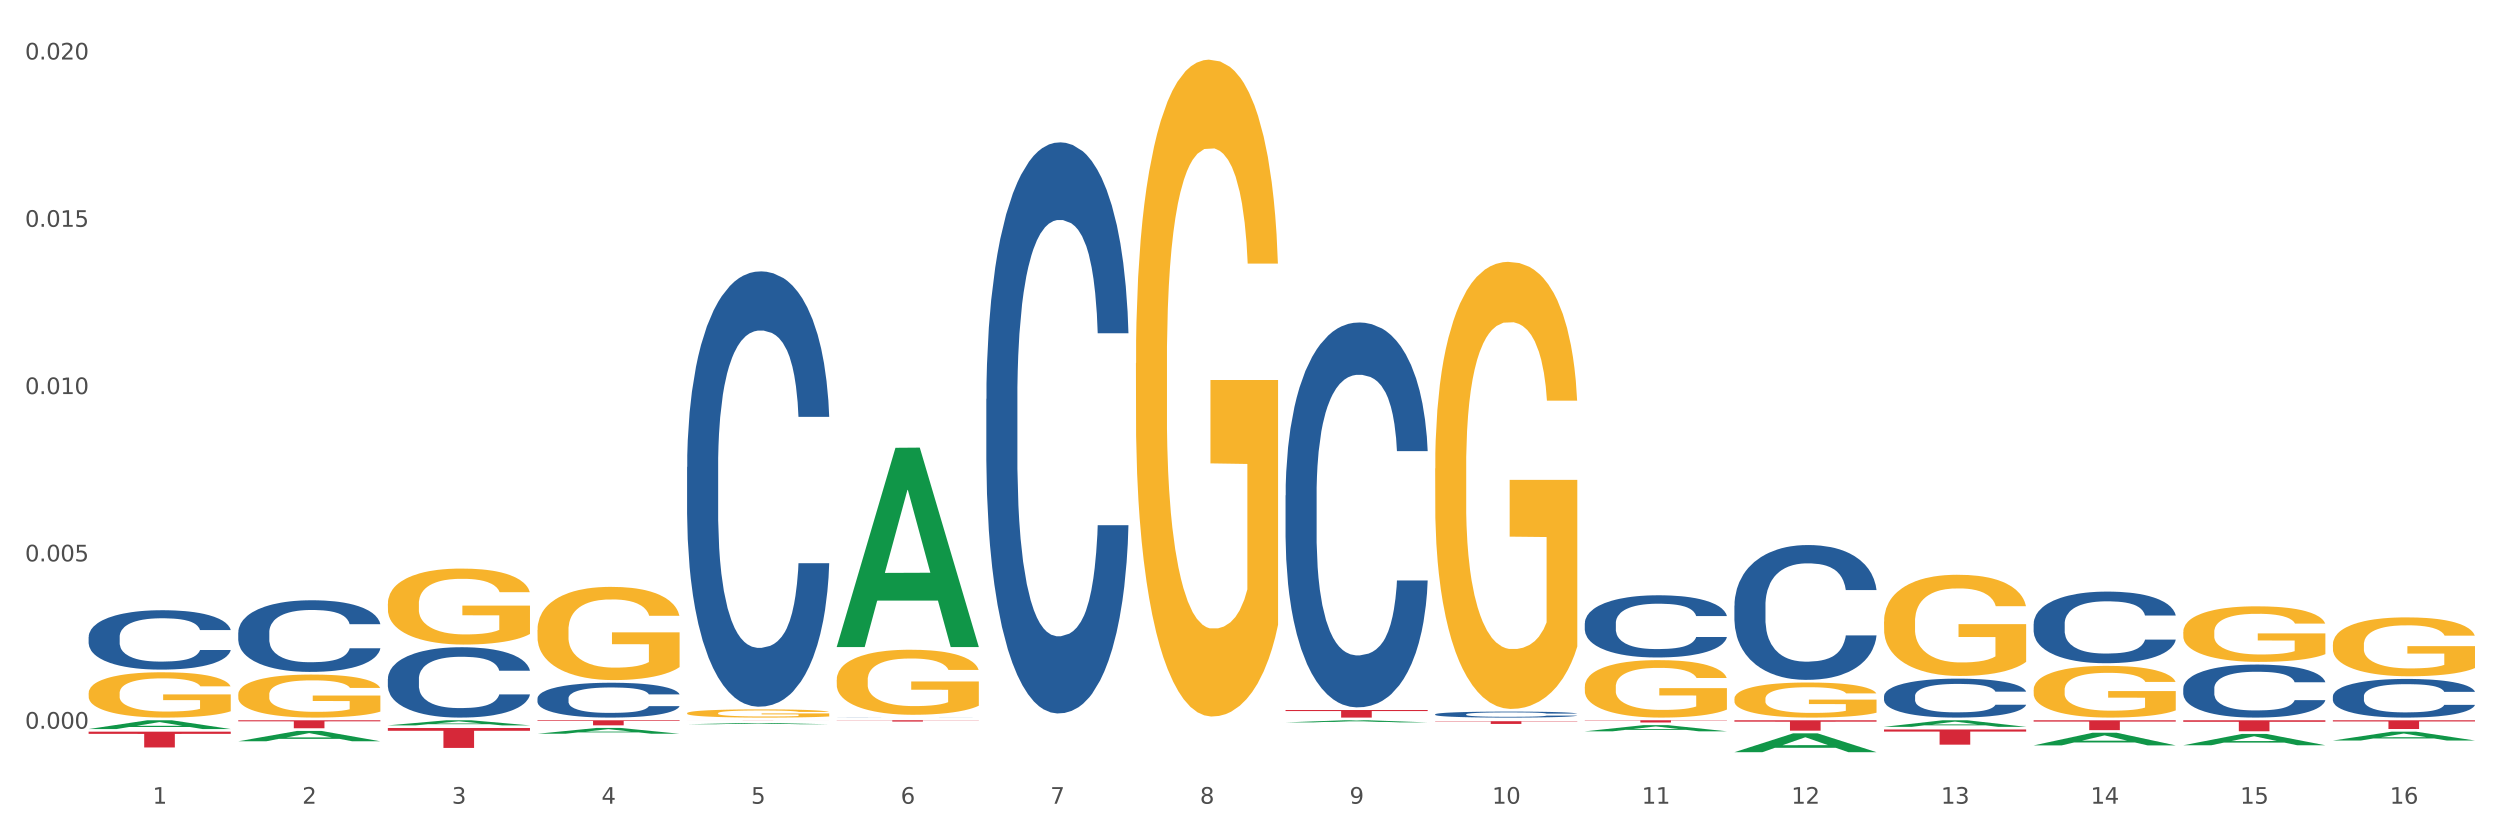 <?xml version="1.0" encoding="utf-8" standalone="no"?>
<!DOCTYPE svg PUBLIC "-//W3C//DTD SVG 1.1//EN"
  "http://www.w3.org/Graphics/SVG/1.1/DTD/svg11.dtd">
<svg xmlns:xlink="http://www.w3.org/1999/xlink" width="1080pt" height="360pt" viewBox="0 0 1080 360" xmlns="http://www.w3.org/2000/svg" version="1.1">
 <rect x="0" y="0" width="1080" height="360" fill="#333333" stroke="none"/>
 <defs>
  <style type="text/css">*{stroke-linejoin: round; stroke-linecap: butt}</style>
 </defs>
 <g id="figure_1">
  <g id="patch_1">
   <path d="M 0 360 
L 1080 360 
L 1080 0 
L 0 0 
z
" style="fill: #ffffff; stroke: #ffffff; stroke-linejoin: miter"/>
  </g>
  <g id="axes_1">
   <g id="matplotlib.axis_1">
    <g id="xtick_1">
     <g id="text_1">
      <!-- 1 -->
      <g style="fill: #4d4d4d" transform="translate(65.93 347.204) scale(0.096 -0.096)">
       <defs>
        <path id="DejaVuSans-31" d="M 794 531 
L 1825 531 
L 1825 4091 
L 703 3866 
L 703 4441 
L 1819 4666 
L 2450 4666 
L 2450 531 
L 3481 531 
L 3481 0 
L 794 0 
L 794 531 
z
" transform="scale(0.016)"/>
       </defs>
       <use xlink:href="#DejaVuSans-31"/>
      </g>
     </g>
    </g>
    <g id="xtick_2">
     <g id="text_2">
      <!-- 2 -->
      <g style="fill: #4d4d4d" transform="translate(130.565 347.204) scale(0.096 -0.096)">
       <defs>
        <path id="DejaVuSans-32" d="M 1228 531 
L 3431 531 
L 3431 0 
L 469 0 
L 469 531 
Q 828 903 1448 1529 
Q 2069 2156 2228 2338 
Q 2531 2678 2651 2914 
Q 2772 3150 2772 3378 
Q 2772 3750 2511 3984 
Q 2250 4219 1831 4219 
Q 1534 4219 1204 4116 
Q 875 4013 500 3803 
L 500 4441 
Q 881 4594 1212 4672 
Q 1544 4750 1819 4750 
Q 2544 4750 2975 4387 
Q 3406 4025 3406 3419 
Q 3406 3131 3298 2873 
Q 3191 2616 2906 2266 
Q 2828 2175 2409 1742 
Q 1991 1309 1228 531 
z
" transform="scale(0.016)"/>
       </defs>
       <use xlink:href="#DejaVuSans-32"/>
      </g>
     </g>
    </g>
    <g id="xtick_3">
     <g id="text_3">
      <!-- 3 -->
      <g style="fill: #4d4d4d" transform="translate(195.199 347.204) scale(0.096 -0.096)">
       <defs>
        <path id="DejaVuSans-33" d="M 2597 2516 
Q 3050 2419 3304 2112 
Q 3559 1806 3559 1356 
Q 3559 666 3084 287 
Q 2609 -91 1734 -91 
Q 1441 -91 1130 -33 
Q 819 25 488 141 
L 488 750 
Q 750 597 1062 519 
Q 1375 441 1716 441 
Q 2309 441 2620 675 
Q 2931 909 2931 1356 
Q 2931 1769 2642 2001 
Q 2353 2234 1838 2234 
L 1294 2234 
L 1294 2753 
L 1863 2753 
Q 2328 2753 2575 2939 
Q 2822 3125 2822 3475 
Q 2822 3834 2567 4026 
Q 2313 4219 1838 4219 
Q 1578 4219 1281 4162 
Q 984 4106 628 3988 
L 628 4550 
Q 988 4650 1302 4700 
Q 1616 4750 1894 4750 
Q 2613 4750 3031 4423 
Q 3450 4097 3450 3541 
Q 3450 3153 3228 2886 
Q 3006 2619 2597 2516 
z
" transform="scale(0.016)"/>
       </defs>
       <use xlink:href="#DejaVuSans-33"/>
      </g>
     </g>
    </g>
    <g id="xtick_4">
     <g id="text_4">
      <!-- 4 -->
      <g style="fill: #4d4d4d" transform="translate(259.833 347.204) scale(0.096 -0.096)">
       <defs>
        <path id="DejaVuSans-34" d="M 2419 4116 
L 825 1625 
L 2419 1625 
L 2419 4116 
z
M 2253 4666 
L 3047 4666 
L 3047 1625 
L 3713 1625 
L 3713 1100 
L 3047 1100 
L 3047 0 
L 2419 0 
L 2419 1100 
L 313 1100 
L 313 1709 
L 2253 4666 
z
" transform="scale(0.016)"/>
       </defs>
       <use xlink:href="#DejaVuSans-34"/>
      </g>
     </g>
    </g>
    <g id="xtick_5">
     <g id="text_5">
      <!-- 5 -->
      <g style="fill: #4d4d4d" transform="translate(324.467 347.204) scale(0.096 -0.096)">
       <defs>
        <path id="DejaVuSans-35" d="M 691 4666 
L 3169 4666 
L 3169 4134 
L 1269 4134 
L 1269 2991 
Q 1406 3038 1543 3061 
Q 1681 3084 1819 3084 
Q 2600 3084 3056 2656 
Q 3513 2228 3513 1497 
Q 3513 744 3044 326 
Q 2575 -91 1722 -91 
Q 1428 -91 1123 -41 
Q 819 9 494 109 
L 494 744 
Q 775 591 1075 516 
Q 1375 441 1709 441 
Q 2250 441 2565 725 
Q 2881 1009 2881 1497 
Q 2881 1984 2565 2268 
Q 2250 2553 1709 2553 
Q 1456 2553 1204 2497 
Q 953 2441 691 2322 
L 691 4666 
z
" transform="scale(0.016)"/>
       </defs>
       <use xlink:href="#DejaVuSans-35"/>
      </g>
     </g>
    </g>
    <g id="xtick_6">
     <g id="text_6">
      <!-- 6 -->
      <g style="fill: #4d4d4d" transform="translate(389.102 347.204) scale(0.096 -0.096)">
       <defs>
        <path id="DejaVuSans-36" d="M 2113 2584 
Q 1688 2584 1439 2293 
Q 1191 2003 1191 1497 
Q 1191 994 1439 701 
Q 1688 409 2113 409 
Q 2538 409 2786 701 
Q 3034 994 3034 1497 
Q 3034 2003 2786 2293 
Q 2538 2584 2113 2584 
z
M 3366 4563 
L 3366 3988 
Q 3128 4100 2886 4159 
Q 2644 4219 2406 4219 
Q 1781 4219 1451 3797 
Q 1122 3375 1075 2522 
Q 1259 2794 1537 2939 
Q 1816 3084 2150 3084 
Q 2853 3084 3261 2657 
Q 3669 2231 3669 1497 
Q 3669 778 3244 343 
Q 2819 -91 2113 -91 
Q 1303 -91 875 529 
Q 447 1150 447 2328 
Q 447 3434 972 4092 
Q 1497 4750 2381 4750 
Q 2619 4750 2861 4703 
Q 3103 4656 3366 4563 
z
" transform="scale(0.016)"/>
       </defs>
       <use xlink:href="#DejaVuSans-36"/>
      </g>
     </g>
    </g>
    <g id="xtick_7">
     <g id="text_7">
      <!-- 7 -->
      <g style="fill: #4d4d4d" transform="translate(453.736 347.204) scale(0.096 -0.096)">
       <defs>
        <path id="DejaVuSans-37" d="M 525 4666 
L 3525 4666 
L 3525 4397 
L 1831 0 
L 1172 0 
L 2766 4134 
L 525 4134 
L 525 4666 
z
" transform="scale(0.016)"/>
       </defs>
       <use xlink:href="#DejaVuSans-37"/>
      </g>
     </g>
    </g>
    <g id="xtick_8">
     <g id="text_8">
      <!-- 8 -->
      <g style="fill: #4d4d4d" transform="translate(518.37 347.204) scale(0.096 -0.096)">
       <defs>
        <path id="DejaVuSans-38" d="M 2034 2216 
Q 1584 2216 1326 1975 
Q 1069 1734 1069 1313 
Q 1069 891 1326 650 
Q 1584 409 2034 409 
Q 2484 409 2743 651 
Q 3003 894 3003 1313 
Q 3003 1734 2745 1975 
Q 2488 2216 2034 2216 
z
M 1403 2484 
Q 997 2584 770 2862 
Q 544 3141 544 3541 
Q 544 4100 942 4425 
Q 1341 4750 2034 4750 
Q 2731 4750 3128 4425 
Q 3525 4100 3525 3541 
Q 3525 3141 3298 2862 
Q 3072 2584 2669 2484 
Q 3125 2378 3379 2068 
Q 3634 1759 3634 1313 
Q 3634 634 3220 271 
Q 2806 -91 2034 -91 
Q 1263 -91 848 271 
Q 434 634 434 1313 
Q 434 1759 690 2068 
Q 947 2378 1403 2484 
z
M 1172 3481 
Q 1172 3119 1398 2916 
Q 1625 2713 2034 2713 
Q 2441 2713 2670 2916 
Q 2900 3119 2900 3481 
Q 2900 3844 2670 4047 
Q 2441 4250 2034 4250 
Q 1625 4250 1398 4047 
Q 1172 3844 1172 3481 
z
" transform="scale(0.016)"/>
       </defs>
       <use xlink:href="#DejaVuSans-38"/>
      </g>
     </g>
    </g>
    <g id="xtick_9">
     <g id="text_9">
      <!-- 9 -->
      <g style="fill: #4d4d4d" transform="translate(583.005 347.204) scale(0.096 -0.096)">
       <defs>
        <path id="DejaVuSans-39" d="M 703 97 
L 703 672 
Q 941 559 1184 500 
Q 1428 441 1663 441 
Q 2288 441 2617 861 
Q 2947 1281 2994 2138 
Q 2813 1869 2534 1725 
Q 2256 1581 1919 1581 
Q 1219 1581 811 2004 
Q 403 2428 403 3163 
Q 403 3881 828 4315 
Q 1253 4750 1959 4750 
Q 2769 4750 3195 4129 
Q 3622 3509 3622 2328 
Q 3622 1225 3098 567 
Q 2575 -91 1691 -91 
Q 1453 -91 1209 -44 
Q 966 3 703 97 
z
M 1959 2075 
Q 2384 2075 2632 2365 
Q 2881 2656 2881 3163 
Q 2881 3666 2632 3958 
Q 2384 4250 1959 4250 
Q 1534 4250 1286 3958 
Q 1038 3666 1038 3163 
Q 1038 2656 1286 2365 
Q 1534 2075 1959 2075 
z
" transform="scale(0.016)"/>
       </defs>
       <use xlink:href="#DejaVuSans-39"/>
      </g>
     </g>
    </g>
    <g id="xtick_10">
     <g id="text_10">
      <!-- 10 -->
      <g style="fill: #4d4d4d" transform="translate(644.585 347.204) scale(0.096 -0.096)">
       <defs>
        <path id="DejaVuSans-30" d="M 2034 4250 
Q 1547 4250 1301 3770 
Q 1056 3291 1056 2328 
Q 1056 1369 1301 889 
Q 1547 409 2034 409 
Q 2525 409 2770 889 
Q 3016 1369 3016 2328 
Q 3016 3291 2770 3770 
Q 2525 4250 2034 4250 
z
M 2034 4750 
Q 2819 4750 3233 4129 
Q 3647 3509 3647 2328 
Q 3647 1150 3233 529 
Q 2819 -91 2034 -91 
Q 1250 -91 836 529 
Q 422 1150 422 2328 
Q 422 3509 836 4129 
Q 1250 4750 2034 4750 
z
" transform="scale(0.016)"/>
       </defs>
       <use xlink:href="#DejaVuSans-31"/>
       <use xlink:href="#DejaVuSans-30" transform="translate(63.623 0)"/>
      </g>
     </g>
    </g>
    <g id="xtick_11">
     <g id="text_11">
      <!-- 11 -->
      <g style="fill: #4d4d4d" transform="translate(709.219 347.204) scale(0.096 -0.096)">
       <use xlink:href="#DejaVuSans-31"/>
       <use xlink:href="#DejaVuSans-31" transform="translate(63.623 0)"/>
      </g>
     </g>
    </g>
    <g id="xtick_12">
     <g id="text_12">
      <!-- 12 -->
      <g style="fill: #4d4d4d" transform="translate(773.854 347.204) scale(0.096 -0.096)">
       <use xlink:href="#DejaVuSans-31"/>
       <use xlink:href="#DejaVuSans-32" transform="translate(63.623 0)"/>
      </g>
     </g>
    </g>
    <g id="xtick_13">
     <g id="text_13">
      <!-- 13 -->
      <g style="fill: #4d4d4d" transform="translate(838.488 347.204) scale(0.096 -0.096)">
       <use xlink:href="#DejaVuSans-31"/>
       <use xlink:href="#DejaVuSans-33" transform="translate(63.623 0)"/>
      </g>
     </g>
    </g>
    <g id="xtick_14">
     <g id="text_14">
      <!-- 14 -->
      <g style="fill: #4d4d4d" transform="translate(903.122 347.204) scale(0.096 -0.096)">
       <use xlink:href="#DejaVuSans-31"/>
       <use xlink:href="#DejaVuSans-34" transform="translate(63.623 0)"/>
      </g>
     </g>
    </g>
    <g id="xtick_15">
     <g id="text_15">
      <!-- 15 -->
      <g style="fill: #4d4d4d" transform="translate(967.756 347.204) scale(0.096 -0.096)">
       <use xlink:href="#DejaVuSans-31"/>
       <use xlink:href="#DejaVuSans-35" transform="translate(63.623 0)"/>
      </g>
     </g>
    </g>
    <g id="xtick_16">
     <g id="text_16">
      <!-- 16 -->
      <g style="fill: #4d4d4d" transform="translate(1032.391 347.204) scale(0.096 -0.096)">
       <use xlink:href="#DejaVuSans-31"/>
       <use xlink:href="#DejaVuSans-36" transform="translate(63.623 0)"/>
      </g>
     </g>
    </g>
    <g id="xtick_17"/>
    <g id="xtick_18"/>
    <g id="xtick_19"/>
    <g id="xtick_20"/>
    <g id="xtick_21"/>
    <g id="xtick_22"/>
    <g id="xtick_23"/>
    <g id="xtick_24"/>
    <g id="xtick_25"/>
    <g id="xtick_26"/>
    <g id="xtick_27"/>
    <g id="xtick_28"/>
    <g id="xtick_29"/>
    <g id="xtick_30"/>
    <g id="xtick_31"/>
   </g>
   <g id="matplotlib.axis_2">
    <g id="ytick_1">
     <g id="text_17">
      <!-- 0.000 -->
      <g style="fill: #4d4d4d" transform="translate(10.8 314.792) scale(0.096 -0.096)">
       <defs>
        <path id="DejaVuSans-2e" d="M 684 794 
L 1344 794 
L 1344 0 
L 684 0 
L 684 794 
z
" transform="scale(0.016)"/>
       </defs>
       <use xlink:href="#DejaVuSans-30"/>
       <use xlink:href="#DejaVuSans-2e" transform="translate(63.623 0)"/>
       <use xlink:href="#DejaVuSans-30" transform="translate(95.41 0)"/>
       <use xlink:href="#DejaVuSans-30" transform="translate(159.033 0)"/>
       <use xlink:href="#DejaVuSans-30" transform="translate(222.656 0)"/>
      </g>
     </g>
    </g>
    <g id="ytick_2">
     <g id="text_18">
      <!-- 0.005 -->
      <g style="fill: #4d4d4d" transform="translate(10.8 242.521) scale(0.096 -0.096)">
       <use xlink:href="#DejaVuSans-30"/>
       <use xlink:href="#DejaVuSans-2e" transform="translate(63.623 0)"/>
       <use xlink:href="#DejaVuSans-30" transform="translate(95.41 0)"/>
       <use xlink:href="#DejaVuSans-30" transform="translate(159.033 0)"/>
       <use xlink:href="#DejaVuSans-35" transform="translate(222.656 0)"/>
      </g>
     </g>
    </g>
    <g id="ytick_3">
     <g id="text_19">
      <!-- 0.010 -->
      <g style="fill: #4d4d4d" transform="translate(10.8 170.249) scale(0.096 -0.096)">
       <use xlink:href="#DejaVuSans-30"/>
       <use xlink:href="#DejaVuSans-2e" transform="translate(63.623 0)"/>
       <use xlink:href="#DejaVuSans-30" transform="translate(95.41 0)"/>
       <use xlink:href="#DejaVuSans-31" transform="translate(159.033 0)"/>
       <use xlink:href="#DejaVuSans-30" transform="translate(222.656 0)"/>
      </g>
     </g>
    </g>
    <g id="ytick_4">
     <g id="text_20">
      <!-- 0.015 -->
      <g style="fill: #4d4d4d" transform="translate(10.8 97.977) scale(0.096 -0.096)">
       <use xlink:href="#DejaVuSans-30"/>
       <use xlink:href="#DejaVuSans-2e" transform="translate(63.623 0)"/>
       <use xlink:href="#DejaVuSans-30" transform="translate(95.41 0)"/>
       <use xlink:href="#DejaVuSans-31" transform="translate(159.033 0)"/>
       <use xlink:href="#DejaVuSans-35" transform="translate(222.656 0)"/>
      </g>
     </g>
    </g>
    <g id="ytick_5">
     <g id="text_21">
      <!-- 0.020 -->
      <g style="fill: #4d4d4d" transform="translate(10.8 25.705) scale(0.096 -0.096)">
       <use xlink:href="#DejaVuSans-30"/>
       <use xlink:href="#DejaVuSans-2e" transform="translate(63.623 0)"/>
       <use xlink:href="#DejaVuSans-30" transform="translate(95.41 0)"/>
       <use xlink:href="#DejaVuSans-32" transform="translate(159.033 0)"/>
       <use xlink:href="#DejaVuSans-30" transform="translate(222.656 0)"/>
      </g>
     </g>
    </g>
    <g id="ytick_6"/>
    <g id="ytick_7"/>
    <g id="ytick_8"/>
    <g id="ytick_9"/>
   </g>
   <g id="PolyCollection_1">
    <path d="M 619.992 202.369 
L 620.064 202.192 
L 620.064 195.842 
L 620.209 190.374 
L 620.934 177.144 
L 622.021 166.207 
L 622.819 160.386 
L 623.616 155.623 
L 624.559 150.861 
L 625.719 145.921 
L 627.821 138.689 
L 629.126 134.985 
L 630.721 131.104 
L 633.621 125.459 
L 635.723 122.284 
L 637.898 119.638 
L 641.45 116.463 
L 643.77 115.052 
L 646.235 113.994 
L 649.207 113.288 
L 651.454 113.112 
L 656.384 113.641 
L 660.588 115.228 
L 662.618 116.463 
L 665.228 118.58 
L 666.605 119.991 
L 668.853 122.813 
L 671.173 126.518 
L 672.767 129.693 
L 675.16 135.69 
L 676.972 141.688 
L 678.639 149.097 
L 679.509 154.212 
L 680.162 158.975 
L 680.742 164.443 
L 681.322 173.087 
L 668.273 173.087 
L 667.765 166.913 
L 666.968 161.092 
L 665.808 155.447 
L 664.793 151.919 
L 663.053 147.509 
L 661.458 144.687 
L 659.791 142.57 
L 657.761 140.806 
L 656.166 139.924 
L 653.919 139.218 
L 649.497 139.395 
L 646.525 140.806 
L 644.495 142.57 
L 643.19 144.158 
L 642.03 145.921 
L 640.725 148.391 
L 639.203 152.095 
L 638.115 155.447 
L 637.028 159.68 
L 636.158 163.914 
L 635.36 168.853 
L 634.708 174.145 
L 634.201 179.613 
L 633.766 186.316 
L 633.403 197.43 
L 633.403 221.596 
L 633.548 227.064 
L 633.911 234.297 
L 634.346 239.765 
L 635.07 246.292 
L 635.723 250.702 
L 636.955 257.052 
L 638.333 262.344 
L 639.42 265.695 
L 640.508 268.518 
L 642.392 272.398 
L 644.495 275.574 
L 646.307 277.514 
L 648.772 279.278 
L 650.439 279.983 
L 651.889 280.336 
L 655.441 280.336 
L 657.979 279.807 
L 660.806 278.572 
L 662.981 276.985 
L 664.793 275.044 
L 666.823 271.869 
L 668.128 268.87 
L 668.128 232.003 
L 652.179 231.827 
L 652.179 207.308 
L 681.394 207.308 
L 681.394 279.278 
L 680.162 282.982 
L 678.784 286.334 
L 677.335 289.333 
L 675.16 293.037 
L 672.55 296.565 
L 670.23 299.034 
L 667.765 301.151 
L 664.866 303.092 
L 661.096 304.856 
L 658.776 305.561 
L 655.876 306.09 
L 652.469 306.267 
L 649.497 305.914 
L 646.597 305.032 
L 643.552 303.444 
L 640.58 301.151 
L 638.333 298.858 
L 636.085 296.036 
L 633.693 292.331 
L 631.808 288.803 
L 630.358 285.628 
L 628.763 281.571 
L 627.024 276.279 
L 625.719 271.516 
L 624.559 266.577 
L 623.326 260.227 
L 622.456 254.759 
L 621.587 247.879 
L 621.079 242.764 
L 620.499 234.826 
L 620.064 223.713 
L 619.992 202.369 
z
" clip-path="url(#pcded3d671c)" style="fill: #f7b32b"/>
    <path d="M 490.723 156.897 
L 490.796 156.637 
L 490.796 147.307 
L 490.941 139.273 
L 491.665 119.836 
L 492.753 103.768 
L 493.55 95.215 
L 494.348 88.218 
L 495.29 81.221 
L 496.45 73.964 
L 498.552 63.338 
L 499.857 57.896 
L 501.452 52.194 
L 504.352 43.901 
L 506.454 39.236 
L 508.629 35.349 
L 512.181 30.684 
L 514.501 28.61 
L 516.966 27.055 
L 519.938 26.019 
L 522.186 25.759 
L 527.115 26.537 
L 531.32 28.869 
L 533.35 30.684 
L 535.959 33.794 
L 537.337 35.867 
L 539.584 40.014 
L 541.904 45.456 
L 543.499 50.121 
L 545.891 58.933 
L 547.703 67.744 
L 549.371 78.629 
L 550.241 86.145 
L 550.893 93.142 
L 551.473 101.176 
L 552.053 113.875 
L 539.004 113.875 
L 538.497 104.805 
L 537.699 96.252 
L 536.539 87.959 
L 535.524 82.776 
L 533.785 76.296 
L 532.19 72.15 
L 530.522 69.04 
L 528.493 66.448 
L 526.898 65.152 
L 524.65 64.116 
L 520.228 64.375 
L 517.256 66.448 
L 515.226 69.04 
L 513.921 71.372 
L 512.761 73.964 
L 511.456 77.592 
L 509.934 83.035 
L 508.847 87.959 
L 507.759 94.179 
L 506.889 100.399 
L 506.092 107.655 
L 505.439 115.43 
L 504.932 123.464 
L 504.497 133.313 
L 504.134 149.64 
L 504.134 185.145 
L 504.279 193.179 
L 504.642 203.805 
L 505.077 211.839 
L 505.802 221.428 
L 506.454 227.907 
L 507.687 237.237 
L 509.064 245.012 
L 510.152 249.936 
L 511.239 254.083 
L 513.124 259.785 
L 515.226 264.45 
L 517.038 267.3 
L 519.503 269.892 
L 521.171 270.929 
L 522.621 271.447 
L 526.173 271.447 
L 528.71 270.67 
L 531.537 268.855 
L 533.712 266.523 
L 535.524 263.672 
L 537.554 259.007 
L 538.859 254.601 
L 538.859 200.436 
L 522.91 200.177 
L 522.91 164.153 
L 552.126 164.153 
L 552.126 269.892 
L 550.893 275.335 
L 549.516 280.259 
L 548.066 284.664 
L 545.891 290.107 
L 543.281 295.29 
L 540.962 298.918 
L 538.497 302.028 
L 535.597 304.879 
L 531.827 307.471 
L 529.507 308.508 
L 526.608 309.285 
L 523.2 309.544 
L 520.228 309.026 
L 517.328 307.73 
L 514.284 305.398 
L 511.311 302.028 
L 509.064 298.659 
L 506.817 294.513 
L 504.424 289.07 
L 502.54 283.887 
L 501.09 279.222 
L 499.495 273.261 
L 497.755 265.486 
L 496.45 258.489 
L 495.29 251.232 
L 494.058 241.902 
L 493.188 233.868 
L 492.318 223.761 
L 491.81 216.245 
L 491.231 204.583 
L 490.796 188.255 
L 490.723 156.897 
z
" clip-path="url(#pcded3d671c)" style="fill: #f7b32b"/>
    <path d="M 361.454 293.67 
L 361.527 293.644 
L 361.527 292.72 
L 361.672 291.924 
L 362.397 289.999 
L 363.484 288.408 
L 364.282 287.56 
L 365.079 286.867 
L 366.022 286.174 
L 367.182 285.455 
L 369.284 284.403 
L 370.589 283.864 
L 372.184 283.299 
L 375.083 282.478 
L 377.186 282.015 
L 379.361 281.63 
L 382.913 281.168 
L 385.233 280.963 
L 387.697 280.809 
L 390.67 280.706 
L 392.917 280.681 
L 397.847 280.758 
L 402.051 280.989 
L 404.081 281.168 
L 406.691 281.476 
L 408.068 281.682 
L 410.316 282.092 
L 412.635 282.632 
L 414.23 283.094 
L 416.623 283.966 
L 418.435 284.839 
L 420.102 285.917 
L 420.972 286.662 
L 421.625 287.355 
L 422.205 288.151 
L 422.785 289.409 
L 409.736 289.409 
L 409.228 288.51 
L 408.431 287.663 
L 407.271 286.842 
L 406.256 286.328 
L 404.516 285.686 
L 402.921 285.276 
L 401.254 284.968 
L 399.224 284.711 
L 397.629 284.583 
L 395.382 284.48 
L 390.96 284.506 
L 387.987 284.711 
L 385.958 284.968 
L 384.653 285.199 
L 383.493 285.455 
L 382.188 285.815 
L 380.665 286.354 
L 379.578 286.842 
L 378.491 287.458 
L 377.621 288.074 
L 376.823 288.793 
L 376.171 289.563 
L 375.663 290.359 
L 375.228 291.334 
L 374.866 292.951 
L 374.866 296.468 
L 375.011 297.264 
L 375.373 298.317 
L 375.808 299.112 
L 376.533 300.062 
L 377.186 300.704 
L 378.418 301.628 
L 379.796 302.398 
L 380.883 302.886 
L 381.97 303.297 
L 383.855 303.861 
L 385.958 304.324 
L 387.77 304.606 
L 390.235 304.863 
L 391.902 304.965 
L 393.352 305.017 
L 396.904 305.017 
L 399.441 304.94 
L 402.269 304.76 
L 404.444 304.529 
L 406.256 304.247 
L 408.286 303.784 
L 409.591 303.348 
L 409.591 297.983 
L 393.642 297.957 
L 393.642 294.389 
L 422.857 294.389 
L 422.857 304.863 
L 421.625 305.402 
L 420.247 305.889 
L 418.797 306.326 
L 416.623 306.865 
L 414.013 307.378 
L 411.693 307.738 
L 409.228 308.046 
L 406.328 308.328 
L 402.559 308.585 
L 400.239 308.688 
L 397.339 308.765 
L 393.932 308.79 
L 390.96 308.739 
L 388.06 308.611 
L 385.015 308.38 
L 382.043 308.046 
L 379.796 307.712 
L 377.548 307.301 
L 375.156 306.762 
L 373.271 306.249 
L 371.821 305.787 
L 370.226 305.196 
L 368.486 304.426 
L 367.182 303.733 
L 366.022 303.014 
L 364.789 302.09 
L 363.919 301.294 
L 363.049 300.293 
L 362.542 299.549 
L 361.962 298.394 
L 361.527 296.776 
L 361.454 293.67 
z
" clip-path="url(#pcded3d671c)" style="fill: #f7b32b"/>
    <path d="M 296.82 308.09 
L 296.893 308.087 
L 296.893 307.97 
L 297.038 307.869 
L 297.763 307.626 
L 298.85 307.424 
L 299.647 307.317 
L 300.445 307.229 
L 301.387 307.141 
L 302.547 307.051 
L 304.65 306.917 
L 305.954 306.849 
L 307.549 306.778 
L 310.449 306.674 
L 312.551 306.615 
L 314.726 306.566 
L 318.278 306.508 
L 320.598 306.482 
L 323.063 306.463 
L 326.035 306.45 
L 328.283 306.446 
L 333.212 306.456 
L 337.417 306.485 
L 339.447 306.508 
L 342.057 306.547 
L 343.434 306.573 
L 345.681 306.625 
L 348.001 306.693 
L 349.596 306.752 
L 351.988 306.862 
L 353.801 306.973 
L 355.468 307.109 
L 356.338 307.203 
L 356.99 307.291 
L 357.57 307.392 
L 358.15 307.551 
L 345.101 307.551 
L 344.594 307.437 
L 343.796 307.33 
L 342.637 307.226 
L 341.622 307.161 
L 339.882 307.08 
L 338.287 307.028 
L 336.619 306.989 
L 334.59 306.956 
L 332.995 306.94 
L 330.747 306.927 
L 326.325 306.93 
L 323.353 306.956 
L 321.323 306.989 
L 320.018 307.018 
L 318.858 307.051 
L 317.554 307.096 
L 316.031 307.164 
L 314.944 307.226 
L 313.856 307.304 
L 312.986 307.382 
L 312.189 307.473 
L 311.536 307.57 
L 311.029 307.671 
L 310.594 307.794 
L 310.232 307.999 
L 310.232 308.444 
L 310.377 308.545 
L 310.739 308.678 
L 311.174 308.779 
L 311.899 308.899 
L 312.551 308.98 
L 313.784 309.097 
L 315.161 309.195 
L 316.249 309.256 
L 317.336 309.308 
L 319.221 309.38 
L 321.323 309.438 
L 323.136 309.474 
L 325.6 309.506 
L 327.268 309.519 
L 328.718 309.526 
L 332.27 309.526 
L 334.807 309.516 
L 337.634 309.493 
L 339.809 309.464 
L 341.622 309.428 
L 343.651 309.37 
L 344.956 309.315 
L 344.956 308.636 
L 329.008 308.633 
L 329.008 308.181 
L 358.223 308.181 
L 358.223 309.506 
L 356.99 309.575 
L 355.613 309.636 
L 354.163 309.692 
L 351.988 309.76 
L 349.378 309.825 
L 347.059 309.87 
L 344.594 309.909 
L 341.694 309.945 
L 337.924 309.977 
L 335.605 309.99 
L 332.705 310 
L 329.298 310.003 
L 326.325 309.997 
L 323.426 309.981 
L 320.381 309.951 
L 317.409 309.909 
L 315.161 309.867 
L 312.914 309.815 
L 310.522 309.747 
L 308.637 309.682 
L 307.187 309.623 
L 305.592 309.549 
L 303.852 309.451 
L 302.547 309.363 
L 301.387 309.273 
L 300.155 309.156 
L 299.285 309.055 
L 298.415 308.928 
L 297.908 308.834 
L 297.328 308.688 
L 296.893 308.483 
L 296.82 308.09 
z
" clip-path="url(#pcded3d671c)" style="fill: #f7b32b"/>
    <path d="M 232.186 272.137 
L 232.258 272.1 
L 232.258 270.776 
L 232.403 269.636 
L 233.128 266.877 
L 234.216 264.597 
L 235.013 263.383 
L 235.811 262.39 
L 236.753 261.396 
L 237.913 260.366 
L 240.015 258.858 
L 241.32 258.086 
L 242.915 257.277 
L 245.815 256.1 
L 247.917 255.438 
L 250.092 254.886 
L 253.644 254.224 
L 255.964 253.929 
L 258.429 253.709 
L 261.401 253.562 
L 263.648 253.525 
L 268.578 253.635 
L 272.783 253.966 
L 274.812 254.224 
L 277.422 254.665 
L 278.8 254.959 
L 281.047 255.548 
L 283.367 256.32 
L 284.962 256.982 
L 287.354 258.233 
L 289.166 259.484 
L 290.834 261.029 
L 291.704 262.095 
L 292.356 263.088 
L 292.936 264.229 
L 293.516 266.031 
L 280.467 266.031 
L 279.96 264.744 
L 279.162 263.53 
L 278.002 262.353 
L 276.987 261.617 
L 275.247 260.698 
L 273.653 260.109 
L 271.985 259.668 
L 269.955 259.3 
L 268.36 259.116 
L 266.113 258.969 
L 261.691 259.005 
L 258.719 259.3 
L 256.689 259.668 
L 255.384 259.999 
L 254.224 260.366 
L 252.919 260.881 
L 251.397 261.654 
L 250.309 262.353 
L 249.222 263.236 
L 248.352 264.118 
L 247.555 265.148 
L 246.902 266.252 
L 246.395 267.392 
L 245.96 268.79 
L 245.597 271.107 
L 245.597 276.146 
L 245.742 277.287 
L 246.105 278.795 
L 246.54 279.935 
L 247.265 281.296 
L 247.917 282.216 
L 249.15 283.54 
L 250.527 284.643 
L 251.614 285.342 
L 252.702 285.931 
L 254.587 286.74 
L 256.689 287.402 
L 258.501 287.807 
L 260.966 288.175 
L 262.633 288.322 
L 264.083 288.395 
L 267.636 288.395 
L 270.173 288.285 
L 273 288.027 
L 275.175 287.696 
L 276.987 287.292 
L 279.017 286.63 
L 280.322 286.004 
L 280.322 278.317 
L 264.373 278.28 
L 264.373 273.167 
L 293.588 273.167 
L 293.588 288.175 
L 292.356 288.947 
L 290.979 289.646 
L 289.529 290.271 
L 287.354 291.044 
L 284.744 291.779 
L 282.424 292.294 
L 279.96 292.736 
L 277.06 293.14 
L 273.29 293.508 
L 270.97 293.655 
L 268.071 293.766 
L 264.663 293.802 
L 261.691 293.729 
L 258.791 293.545 
L 255.746 293.214 
L 252.774 292.736 
L 250.527 292.257 
L 248.28 291.669 
L 245.887 290.896 
L 244.002 290.161 
L 242.553 289.499 
L 240.958 288.653 
L 239.218 287.549 
L 237.913 286.556 
L 236.753 285.526 
L 235.521 284.202 
L 234.651 283.062 
L 233.781 281.627 
L 233.273 280.56 
L 232.693 278.905 
L 232.258 276.588 
L 232.186 272.137 
z
" clip-path="url(#pcded3d671c)" style="fill: #f7b32b"/>
    <path d="M 167.552 260.794 
L 167.624 260.764 
L 167.624 259.684 
L 167.769 258.754 
L 168.494 256.505 
L 169.581 254.646 
L 170.379 253.657 
L 171.176 252.847 
L 172.119 252.037 
L 173.279 251.198 
L 175.381 249.968 
L 176.686 249.339 
L 178.281 248.679 
L 181.18 247.719 
L 183.283 247.18 
L 185.458 246.73 
L 189.01 246.19 
L 191.33 245.95 
L 193.794 245.77 
L 196.767 245.65 
L 199.014 245.62 
L 203.944 245.71 
L 208.148 245.98 
L 210.178 246.19 
L 212.788 246.55 
L 214.165 246.79 
L 216.413 247.269 
L 218.732 247.899 
L 220.327 248.439 
L 222.72 249.459 
L 224.532 250.478 
L 226.199 251.738 
L 227.069 252.607 
L 227.722 253.417 
L 228.302 254.346 
L 228.882 255.816 
L 215.833 255.816 
L 215.325 254.766 
L 214.528 253.777 
L 213.368 252.817 
L 212.353 252.217 
L 210.613 251.468 
L 209.018 250.988 
L 207.351 250.628 
L 205.321 250.328 
L 203.726 250.178 
L 201.479 250.058 
L 197.057 250.088 
L 194.084 250.328 
L 192.055 250.628 
L 190.75 250.898 
L 189.59 251.198 
L 188.285 251.618 
L 186.763 252.247 
L 185.675 252.817 
L 184.588 253.537 
L 183.718 254.256 
L 182.92 255.096 
L 182.268 255.996 
L 181.76 256.925 
L 181.325 258.065 
L 180.963 259.954 
L 180.963 264.062 
L 181.108 264.992 
L 181.47 266.221 
L 181.905 267.151 
L 182.63 268.26 
L 183.283 269.01 
L 184.515 270.089 
L 185.893 270.989 
L 186.98 271.559 
L 188.067 272.039 
L 189.952 272.698 
L 192.055 273.238 
L 193.867 273.568 
L 196.332 273.868 
L 197.999 273.988 
L 199.449 274.048 
L 203.001 274.048 
L 205.539 273.958 
L 208.366 273.748 
L 210.541 273.478 
L 212.353 273.148 
L 214.383 272.608 
L 215.688 272.099 
L 215.688 265.831 
L 199.739 265.801 
L 199.739 261.633 
L 228.954 261.633 
L 228.954 273.868 
L 227.722 274.498 
L 226.344 275.067 
L 224.894 275.577 
L 222.72 276.207 
L 220.11 276.807 
L 217.79 277.226 
L 215.325 277.586 
L 212.425 277.916 
L 208.656 278.216 
L 206.336 278.336 
L 203.436 278.426 
L 200.029 278.456 
L 197.057 278.396 
L 194.157 278.246 
L 191.112 277.976 
L 188.14 277.586 
L 185.893 277.196 
L 183.645 276.717 
L 181.253 276.087 
L 179.368 275.487 
L 177.918 274.947 
L 176.323 274.258 
L 174.584 273.358 
L 173.279 272.548 
L 172.119 271.709 
L 170.886 270.629 
L 170.016 269.7 
L 169.146 268.53 
L 168.639 267.661 
L 168.059 266.311 
L 167.624 264.422 
L 167.552 260.794 
z
" clip-path="url(#pcded3d671c)" style="fill: #f7b32b"/>
    <path d="M 102.917 300.001 
L 102.99 299.984 
L 102.99 299.372 
L 103.135 298.846 
L 103.86 297.572 
L 104.947 296.519 
L 105.745 295.959 
L 106.542 295.5 
L 107.484 295.042 
L 108.644 294.566 
L 110.747 293.87 
L 112.052 293.513 
L 113.646 293.14 
L 116.546 292.596 
L 118.649 292.291 
L 120.823 292.036 
L 124.376 291.73 
L 126.695 291.594 
L 129.16 291.492 
L 132.132 291.425 
L 134.38 291.408 
L 139.309 291.458 
L 143.514 291.611 
L 145.544 291.73 
L 148.154 291.934 
L 149.531 292.07 
L 151.778 292.342 
L 154.098 292.698 
L 155.693 293.004 
L 158.085 293.581 
L 159.898 294.159 
L 161.565 294.872 
L 162.435 295.364 
L 163.087 295.823 
L 163.667 296.349 
L 164.247 297.182 
L 151.198 297.182 
L 150.691 296.587 
L 149.894 296.027 
L 148.734 295.483 
L 147.719 295.144 
L 145.979 294.719 
L 144.384 294.447 
L 142.717 294.244 
L 140.687 294.074 
L 139.092 293.989 
L 136.845 293.921 
L 132.422 293.938 
L 129.45 294.074 
L 127.42 294.244 
L 126.115 294.396 
L 124.956 294.566 
L 123.651 294.804 
L 122.128 295.161 
L 121.041 295.483 
L 119.953 295.891 
L 119.083 296.299 
L 118.286 296.774 
L 117.634 297.283 
L 117.126 297.81 
L 116.691 298.455 
L 116.329 299.525 
L 116.329 301.852 
L 116.474 302.378 
L 116.836 303.075 
L 117.271 303.601 
L 117.996 304.229 
L 118.649 304.654 
L 119.881 305.265 
L 121.258 305.775 
L 122.346 306.097 
L 123.433 306.369 
L 125.318 306.743 
L 127.42 307.048 
L 129.233 307.235 
L 131.697 307.405 
L 133.365 307.473 
L 134.815 307.507 
L 138.367 307.507 
L 140.904 307.456 
L 143.732 307.337 
L 145.906 307.184 
L 147.719 306.998 
L 149.749 306.692 
L 151.053 306.403 
L 151.053 302.854 
L 135.105 302.837 
L 135.105 300.476 
L 164.32 300.476 
L 164.32 307.405 
L 163.087 307.762 
L 161.71 308.084 
L 160.26 308.373 
L 158.085 308.73 
L 155.476 309.069 
L 153.156 309.307 
L 150.691 309.511 
L 147.791 309.698 
L 144.022 309.868 
L 141.702 309.936 
L 138.802 309.986 
L 135.395 310.003 
L 132.422 309.969 
L 129.523 309.885 
L 126.478 309.732 
L 123.506 309.511 
L 121.258 309.29 
L 119.011 309.018 
L 116.619 308.662 
L 114.734 308.322 
L 113.284 308.016 
L 111.689 307.626 
L 109.949 307.116 
L 108.644 306.658 
L 107.484 306.182 
L 106.252 305.571 
L 105.382 305.045 
L 104.512 304.382 
L 104.005 303.89 
L 103.425 303.125 
L 102.99 302.056 
L 102.917 300.001 
z
" clip-path="url(#pcded3d671c)" style="fill: #f7b32b"/>
    <path d="M 38.283 299.468 
L 38.355 299.45 
L 38.355 298.806 
L 38.5 298.251 
L 39.225 296.91 
L 40.313 295.801 
L 41.11 295.211 
L 41.908 294.728 
L 42.85 294.245 
L 44.01 293.744 
L 46.112 293.01 
L 47.417 292.635 
L 49.012 292.241 
L 51.912 291.669 
L 54.014 291.347 
L 56.189 291.079 
L 59.741 290.757 
L 62.061 290.614 
L 64.526 290.506 
L 67.498 290.435 
L 69.745 290.417 
L 74.675 290.47 
L 78.88 290.631 
L 80.91 290.757 
L 83.519 290.971 
L 84.897 291.114 
L 87.144 291.401 
L 89.464 291.776 
L 91.059 292.098 
L 93.451 292.706 
L 95.263 293.315 
L 96.931 294.066 
L 97.801 294.585 
L 98.453 295.068 
L 99.033 295.622 
L 99.613 296.499 
L 86.564 296.499 
L 86.057 295.872 
L 85.259 295.282 
L 84.099 294.71 
L 83.084 294.352 
L 81.345 293.905 
L 79.75 293.619 
L 78.082 293.404 
L 76.052 293.225 
L 74.458 293.136 
L 72.21 293.064 
L 67.788 293.082 
L 64.816 293.225 
L 62.786 293.404 
L 61.481 293.565 
L 60.321 293.744 
L 59.016 293.994 
L 57.494 294.37 
L 56.407 294.71 
L 55.319 295.139 
L 54.449 295.568 
L 53.652 296.069 
L 52.999 296.606 
L 52.492 297.16 
L 52.057 297.84 
L 51.694 298.967 
L 51.694 301.418 
L 51.839 301.972 
L 52.202 302.705 
L 52.637 303.26 
L 53.362 303.922 
L 54.014 304.369 
L 55.247 305.013 
L 56.624 305.549 
L 57.711 305.889 
L 58.799 306.176 
L 60.684 306.569 
L 62.786 306.891 
L 64.598 307.088 
L 67.063 307.267 
L 68.731 307.338 
L 70.18 307.374 
L 73.733 307.374 
L 76.27 307.32 
L 79.097 307.195 
L 81.272 307.034 
L 83.084 306.837 
L 85.114 306.515 
L 86.419 306.211 
L 86.419 302.473 
L 70.47 302.455 
L 70.47 299.969 
L 99.686 299.969 
L 99.686 307.267 
L 98.453 307.642 
L 97.076 307.982 
L 95.626 308.286 
L 93.451 308.662 
L 90.841 309.02 
L 88.521 309.27 
L 86.057 309.485 
L 83.157 309.681 
L 79.387 309.86 
L 77.067 309.932 
L 74.168 309.986 
L 70.76 310.003 
L 67.788 309.968 
L 64.888 309.878 
L 61.844 309.717 
L 58.871 309.485 
L 56.624 309.252 
L 54.377 308.966 
L 51.984 308.59 
L 50.1 308.233 
L 48.65 307.911 
L 47.055 307.499 
L 45.315 306.963 
L 44.01 306.48 
L 42.85 305.979 
L 41.618 305.335 
L 40.748 304.78 
L 39.878 304.083 
L 39.37 303.564 
L 38.79 302.759 
L 38.355 301.632 
L 38.283 299.468 
z
" clip-path="url(#pcded3d671c)" style="fill: #f7b32b"/>
    <path d="M 38.283 316.092 
L 99.686 316.092 
L 99.686 317.038 
L 75.532 317.045 
L 75.532 322.901 
L 62.291 322.901 
L 62.291 317.045 
L 38.283 317.038 
L 38.283 316.098 
L 38.283 316.092 
z
" clip-path="url(#pcded3d671c)" style="fill: #d62839"/>
    <path d="M 102.917 311.145 
L 164.32 311.145 
L 164.32 311.627 
L 140.166 311.631 
L 140.166 314.615 
L 126.925 314.615 
L 126.925 311.631 
L 102.917 311.627 
L 102.917 311.148 
L 102.917 311.145 
z
" clip-path="url(#pcded3d671c)" style="fill: #d62839"/>
    <path d="M 943.163 273.025 
L 943.236 273.003 
L 943.236 272.213 
L 943.381 271.533 
L 944.106 269.888 
L 945.193 268.528 
L 945.99 267.804 
L 946.788 267.212 
L 947.73 266.62 
L 948.89 266.006 
L 950.992 265.106 
L 952.297 264.646 
L 953.892 264.163 
L 956.792 263.461 
L 958.894 263.066 
L 961.069 262.737 
L 964.621 262.342 
L 966.941 262.167 
L 969.406 262.035 
L 972.378 261.948 
L 974.626 261.926 
L 979.555 261.991 
L 983.76 262.189 
L 985.79 262.342 
L 988.4 262.606 
L 989.777 262.781 
L 992.024 263.132 
L 994.344 263.593 
L 995.939 263.988 
L 998.331 264.733 
L 1000.144 265.479 
L 1001.811 266.4 
L 1002.681 267.036 
L 1003.333 267.629 
L 1003.913 268.309 
L 1004.493 269.383 
L 991.444 269.383 
L 990.937 268.616 
L 990.139 267.892 
L 988.979 267.19 
L 987.965 266.751 
L 986.225 266.203 
L 984.63 265.852 
L 982.962 265.589 
L 980.933 265.369 
L 979.338 265.26 
L 977.09 265.172 
L 972.668 265.194 
L 969.696 265.369 
L 967.666 265.589 
L 966.361 265.786 
L 965.201 266.006 
L 963.896 266.313 
L 962.374 266.773 
L 961.287 267.19 
L 960.199 267.716 
L 959.329 268.243 
L 958.532 268.857 
L 957.879 269.515 
L 957.372 270.195 
L 956.937 271.029 
L 956.575 272.41 
L 956.575 275.416 
L 956.72 276.096 
L 957.082 276.995 
L 957.517 277.675 
L 958.242 278.486 
L 958.894 279.035 
L 960.127 279.824 
L 961.504 280.482 
L 962.592 280.899 
L 963.679 281.25 
L 965.564 281.733 
L 967.666 282.128 
L 969.479 282.369 
L 971.943 282.588 
L 973.611 282.676 
L 975.061 282.72 
L 978.613 282.72 
L 981.15 282.654 
L 983.977 282.5 
L 986.152 282.303 
L 987.965 282.062 
L 989.994 281.667 
L 991.299 281.294 
L 991.299 276.71 
L 975.351 276.688 
L 975.351 273.639 
L 1004.566 273.639 
L 1004.566 282.588 
L 1003.333 283.049 
L 1001.956 283.466 
L 1000.506 283.838 
L 998.331 284.299 
L 995.721 284.738 
L 993.402 285.045 
L 990.937 285.308 
L 988.037 285.549 
L 984.267 285.769 
L 981.948 285.856 
L 979.048 285.922 
L 975.641 285.944 
L 972.668 285.9 
L 969.768 285.791 
L 966.724 285.593 
L 963.751 285.308 
L 961.504 285.023 
L 959.257 284.672 
L 956.865 284.211 
L 954.98 283.773 
L 953.53 283.378 
L 951.935 282.873 
L 950.195 282.215 
L 948.89 281.623 
L 947.73 281.009 
L 946.498 280.219 
L 945.628 279.539 
L 944.758 278.684 
L 944.251 278.048 
L 943.671 277.061 
L 943.236 275.679 
L 943.163 273.025 
z
" clip-path="url(#pcded3d671c)" style="fill: #f7b32b"/>
    <path d="M 1007.797 278.465 
L 1007.87 278.442 
L 1007.87 277.606 
L 1008.015 276.885 
L 1008.74 275.142 
L 1009.827 273.702 
L 1010.625 272.935 
L 1011.422 272.308 
L 1012.365 271.68 
L 1013.524 271.03 
L 1015.627 270.077 
L 1016.932 269.589 
L 1018.527 269.078 
L 1021.426 268.334 
L 1023.529 267.916 
L 1025.703 267.567 
L 1029.256 267.149 
L 1031.576 266.963 
L 1034.04 266.824 
L 1037.013 266.731 
L 1039.26 266.707 
L 1044.19 266.777 
L 1048.394 266.986 
L 1050.424 267.149 
L 1053.034 267.428 
L 1054.411 267.614 
L 1056.659 267.986 
L 1058.978 268.473 
L 1060.573 268.892 
L 1062.966 269.682 
L 1064.778 270.472 
L 1066.445 271.448 
L 1067.315 272.122 
L 1067.968 272.749 
L 1068.548 273.469 
L 1069.128 274.608 
L 1056.079 274.608 
L 1055.571 273.795 
L 1054.774 273.028 
L 1053.614 272.284 
L 1052.599 271.82 
L 1050.859 271.239 
L 1049.264 270.867 
L 1047.597 270.588 
L 1045.567 270.356 
L 1043.972 270.239 
L 1041.725 270.147 
L 1037.303 270.17 
L 1034.33 270.356 
L 1032.3 270.588 
L 1030.996 270.797 
L 1029.836 271.03 
L 1028.531 271.355 
L 1027.008 271.843 
L 1025.921 272.284 
L 1024.834 272.842 
L 1023.964 273.4 
L 1023.166 274.05 
L 1022.514 274.747 
L 1022.006 275.468 
L 1021.571 276.351 
L 1021.209 277.815 
L 1021.209 280.998 
L 1021.354 281.718 
L 1021.716 282.671 
L 1022.151 283.392 
L 1022.876 284.251 
L 1023.529 284.832 
L 1024.761 285.669 
L 1026.138 286.366 
L 1027.226 286.807 
L 1028.313 287.179 
L 1030.198 287.69 
L 1032.3 288.109 
L 1034.113 288.364 
L 1036.578 288.597 
L 1038.245 288.69 
L 1039.695 288.736 
L 1043.247 288.736 
L 1045.784 288.666 
L 1048.612 288.504 
L 1050.786 288.295 
L 1052.599 288.039 
L 1054.629 287.621 
L 1055.934 287.226 
L 1055.934 282.369 
L 1039.985 282.346 
L 1039.985 279.116 
L 1069.2 279.116 
L 1069.2 288.597 
L 1067.968 289.085 
L 1066.59 289.526 
L 1065.14 289.921 
L 1062.966 290.409 
L 1060.356 290.874 
L 1058.036 291.199 
L 1055.571 291.478 
L 1052.671 291.734 
L 1048.902 291.966 
L 1046.582 292.059 
L 1043.682 292.129 
L 1040.275 292.152 
L 1037.303 292.105 
L 1034.403 291.989 
L 1031.358 291.78 
L 1028.386 291.478 
L 1026.138 291.176 
L 1023.891 290.804 
L 1021.499 290.316 
L 1019.614 289.851 
L 1018.164 289.433 
L 1016.569 288.899 
L 1014.829 288.202 
L 1013.524 287.574 
L 1012.365 286.924 
L 1011.132 286.087 
L 1010.262 285.367 
L 1009.392 284.46 
L 1008.885 283.787 
L 1008.305 282.741 
L 1007.87 281.277 
L 1007.797 278.465 
z
" clip-path="url(#pcded3d671c)" style="fill: #f7b32b"/>
    <path d="M 813.895 268.505 
L 813.967 268.465 
L 813.967 267.027 
L 814.112 265.789 
L 814.837 262.794 
L 815.924 260.317 
L 816.722 258.999 
L 817.519 257.921 
L 818.462 256.842 
L 819.622 255.724 
L 821.724 254.086 
L 823.029 253.247 
L 824.624 252.369 
L 827.523 251.09 
L 829.626 250.372 
L 831.801 249.772 
L 835.353 249.053 
L 837.673 248.734 
L 840.137 248.494 
L 843.11 248.334 
L 845.357 248.295 
L 850.287 248.414 
L 854.491 248.774 
L 856.521 249.053 
L 859.131 249.533 
L 860.508 249.852 
L 862.756 250.491 
L 865.075 251.33 
L 866.67 252.049 
L 869.063 253.407 
L 870.875 254.765 
L 872.542 256.443 
L 873.412 257.601 
L 874.065 258.68 
L 874.645 259.918 
L 875.225 261.875 
L 862.176 261.875 
L 861.668 260.477 
L 860.871 259.159 
L 859.711 257.881 
L 858.696 257.082 
L 856.956 256.083 
L 855.361 255.444 
L 853.694 254.965 
L 851.664 254.565 
L 850.069 254.366 
L 847.822 254.206 
L 843.4 254.246 
L 840.427 254.565 
L 838.398 254.965 
L 837.093 255.324 
L 835.933 255.724 
L 834.628 256.283 
L 833.105 257.122 
L 832.018 257.881 
L 830.931 258.839 
L 830.061 259.798 
L 829.263 260.916 
L 828.611 262.115 
L 828.103 263.353 
L 827.668 264.871 
L 827.306 267.387 
L 827.306 272.859 
L 827.451 274.097 
L 827.813 275.735 
L 828.248 276.973 
L 828.973 278.451 
L 829.626 279.449 
L 830.858 280.887 
L 832.236 282.086 
L 833.323 282.845 
L 834.41 283.484 
L 836.295 284.362 
L 838.398 285.081 
L 840.21 285.521 
L 842.675 285.92 
L 844.342 286.08 
L 845.792 286.16 
L 849.344 286.16 
L 851.881 286.04 
L 854.709 285.76 
L 856.884 285.401 
L 858.696 284.961 
L 860.726 284.243 
L 862.031 283.563 
L 862.031 275.216 
L 846.082 275.176 
L 846.082 269.624 
L 875.297 269.624 
L 875.297 285.92 
L 874.065 286.759 
L 872.687 287.518 
L 871.237 288.197 
L 869.063 289.036 
L 866.453 289.834 
L 864.133 290.394 
L 861.668 290.873 
L 858.768 291.312 
L 854.999 291.712 
L 852.679 291.871 
L 849.779 291.991 
L 846.372 292.031 
L 843.4 291.951 
L 840.5 291.752 
L 837.455 291.392 
L 834.483 290.873 
L 832.236 290.354 
L 829.988 289.715 
L 827.596 288.876 
L 825.711 288.077 
L 824.261 287.358 
L 822.666 286.439 
L 820.926 285.241 
L 819.622 284.163 
L 818.462 283.044 
L 817.229 281.606 
L 816.359 280.368 
L 815.489 278.81 
L 814.982 277.652 
L 814.402 275.855 
L 813.967 273.338 
L 813.895 268.505 
z
" clip-path="url(#pcded3d671c)" style="fill: #f7b32b"/>
    <path d="M 878.529 297.982 
L 878.601 297.961 
L 878.601 297.227 
L 878.746 296.594 
L 879.471 295.063 
L 880.559 293.798 
L 881.356 293.124 
L 882.154 292.573 
L 883.096 292.022 
L 884.256 291.451 
L 886.358 290.614 
L 887.663 290.185 
L 889.258 289.736 
L 892.158 289.083 
L 894.26 288.716 
L 896.435 288.41 
L 899.987 288.042 
L 902.307 287.879 
L 904.772 287.756 
L 907.744 287.675 
L 909.991 287.654 
L 914.921 287.716 
L 919.126 287.899 
L 921.155 288.042 
L 923.765 288.287 
L 925.143 288.45 
L 927.39 288.777 
L 929.71 289.206 
L 931.305 289.573 
L 933.697 290.267 
L 935.509 290.961 
L 937.177 291.818 
L 938.047 292.41 
L 938.699 292.961 
L 939.279 293.594 
L 939.859 294.594 
L 926.81 294.594 
L 926.303 293.879 
L 925.505 293.206 
L 924.345 292.553 
L 923.33 292.145 
L 921.59 291.634 
L 919.996 291.308 
L 918.328 291.063 
L 916.298 290.859 
L 914.703 290.757 
L 912.456 290.675 
L 908.034 290.696 
L 905.062 290.859 
L 903.032 291.063 
L 901.727 291.247 
L 900.567 291.451 
L 899.262 291.736 
L 897.74 292.165 
L 896.652 292.553 
L 895.565 293.043 
L 894.695 293.533 
L 893.898 294.104 
L 893.245 294.716 
L 892.738 295.349 
L 892.303 296.125 
L 891.94 297.41 
L 891.94 300.207 
L 892.085 300.839 
L 892.448 301.676 
L 892.883 302.309 
L 893.608 303.064 
L 894.26 303.574 
L 895.492 304.309 
L 896.87 304.921 
L 897.957 305.309 
L 899.045 305.636 
L 900.93 306.085 
L 903.032 306.452 
L 904.844 306.677 
L 907.309 306.881 
L 908.976 306.962 
L 910.426 307.003 
L 913.978 307.003 
L 916.516 306.942 
L 919.343 306.799 
L 921.518 306.615 
L 923.33 306.391 
L 925.36 306.023 
L 926.665 305.677 
L 926.665 301.411 
L 910.716 301.39 
L 910.716 298.553 
L 939.931 298.553 
L 939.931 306.881 
L 938.699 307.309 
L 937.322 307.697 
L 935.872 308.044 
L 933.697 308.473 
L 931.087 308.881 
L 928.767 309.167 
L 926.303 309.412 
L 923.403 309.636 
L 919.633 309.84 
L 917.313 309.922 
L 914.413 309.983 
L 911.006 310.003 
L 908.034 309.963 
L 905.134 309.861 
L 902.089 309.677 
L 899.117 309.412 
L 896.87 309.146 
L 894.623 308.82 
L 892.23 308.391 
L 890.345 307.983 
L 888.895 307.615 
L 887.301 307.146 
L 885.561 306.534 
L 884.256 305.983 
L 883.096 305.411 
L 881.864 304.676 
L 880.994 304.044 
L 880.124 303.248 
L 879.616 302.656 
L 879.036 301.737 
L 878.601 300.452 
L 878.529 297.982 
z
" clip-path="url(#pcded3d671c)" style="fill: #f7b32b"/>
    <path d="M 749.26 301.849 
L 749.333 301.835 
L 749.333 301.337 
L 749.478 300.908 
L 750.203 299.869 
L 751.29 299.011 
L 752.088 298.554 
L 752.885 298.18 
L 753.827 297.807 
L 754.987 297.419 
L 757.09 296.851 
L 758.395 296.561 
L 759.989 296.256 
L 762.889 295.813 
L 764.991 295.564 
L 767.166 295.356 
L 770.719 295.107 
L 773.038 294.996 
L 775.503 294.913 
L 778.475 294.858 
L 780.723 294.844 
L 785.652 294.885 
L 789.857 295.01 
L 791.887 295.107 
L 794.497 295.273 
L 795.874 295.384 
L 798.121 295.605 
L 800.441 295.896 
L 802.036 296.145 
L 804.428 296.616 
L 806.241 297.087 
L 807.908 297.668 
L 808.778 298.07 
L 809.43 298.443 
L 810.01 298.873 
L 810.59 299.551 
L 797.541 299.551 
L 797.034 299.066 
L 796.236 298.61 
L 795.077 298.167 
L 794.062 297.89 
L 792.322 297.544 
L 790.727 297.322 
L 789.06 297.156 
L 787.03 297.017 
L 785.435 296.948 
L 783.188 296.893 
L 778.765 296.907 
L 775.793 297.017 
L 773.763 297.156 
L 772.458 297.281 
L 771.298 297.419 
L 769.994 297.613 
L 768.471 297.904 
L 767.384 298.167 
L 766.296 298.499 
L 765.426 298.831 
L 764.629 299.219 
L 763.977 299.634 
L 763.469 300.063 
L 763.034 300.589 
L 762.672 301.461 
L 762.672 303.358 
L 762.817 303.787 
L 763.179 304.355 
L 763.614 304.784 
L 764.339 305.296 
L 764.991 305.642 
L 766.224 306.141 
L 767.601 306.556 
L 768.689 306.819 
L 769.776 307.041 
L 771.661 307.345 
L 773.763 307.595 
L 775.576 307.747 
L 778.04 307.885 
L 779.708 307.941 
L 781.158 307.968 
L 784.71 307.968 
L 787.247 307.927 
L 790.074 307.83 
L 792.249 307.705 
L 794.062 307.553 
L 796.091 307.304 
L 797.396 307.068 
L 797.396 304.175 
L 781.448 304.161 
L 781.448 302.237 
L 810.663 302.237 
L 810.663 307.885 
L 809.43 308.176 
L 808.053 308.439 
L 806.603 308.674 
L 804.428 308.965 
L 801.819 309.242 
L 799.499 309.436 
L 797.034 309.602 
L 794.134 309.754 
L 790.364 309.893 
L 788.045 309.948 
L 785.145 309.99 
L 781.738 310.003 
L 778.765 309.976 
L 775.866 309.907 
L 772.821 309.782 
L 769.849 309.602 
L 767.601 309.422 
L 765.354 309.2 
L 762.962 308.91 
L 761.077 308.633 
L 759.627 308.384 
L 758.032 308.065 
L 756.292 307.65 
L 754.987 307.276 
L 753.827 306.888 
L 752.595 306.39 
L 751.725 305.961 
L 750.855 305.421 
L 750.348 305.019 
L 749.768 304.396 
L 749.333 303.524 
L 749.26 301.849 
z
" clip-path="url(#pcded3d671c)" style="fill: #f7b32b"/>
    <path d="M 684.626 296.649 
L 684.698 296.626 
L 684.698 295.81 
L 684.843 295.107 
L 685.568 293.407 
L 686.656 292.001 
L 687.453 291.253 
L 688.251 290.641 
L 689.193 290.029 
L 690.353 289.394 
L 692.455 288.464 
L 693.76 287.988 
L 695.355 287.489 
L 698.255 286.764 
L 700.357 286.355 
L 702.532 286.015 
L 706.084 285.607 
L 708.404 285.426 
L 710.869 285.29 
L 713.841 285.199 
L 716.088 285.176 
L 721.018 285.244 
L 725.223 285.449 
L 727.253 285.607 
L 729.862 285.879 
L 731.24 286.061 
L 733.487 286.423 
L 735.807 286.9 
L 737.402 287.308 
L 739.794 288.079 
L 741.606 288.85 
L 743.274 289.802 
L 744.144 290.459 
L 744.796 291.071 
L 745.376 291.774 
L 745.956 292.885 
L 732.907 292.885 
L 732.4 292.092 
L 731.602 291.344 
L 730.442 290.618 
L 729.427 290.165 
L 727.687 289.598 
L 726.093 289.235 
L 724.425 288.963 
L 722.395 288.736 
L 720.801 288.623 
L 718.553 288.532 
L 714.131 288.555 
L 711.159 288.736 
L 709.129 288.963 
L 707.824 289.167 
L 706.664 289.394 
L 705.359 289.711 
L 703.837 290.187 
L 702.749 290.618 
L 701.662 291.162 
L 700.792 291.706 
L 699.995 292.341 
L 699.342 293.021 
L 698.835 293.724 
L 698.4 294.586 
L 698.037 296.014 
L 698.037 299.12 
L 698.182 299.823 
L 698.545 300.753 
L 698.98 301.456 
L 699.705 302.295 
L 700.357 302.861 
L 701.59 303.678 
L 702.967 304.358 
L 704.054 304.789 
L 705.142 305.151 
L 707.027 305.65 
L 709.129 306.058 
L 710.941 306.308 
L 713.406 306.534 
L 715.074 306.625 
L 716.523 306.671 
L 720.076 306.671 
L 722.613 306.602 
L 725.44 306.444 
L 727.615 306.24 
L 729.427 305.99 
L 731.457 305.582 
L 732.762 305.197 
L 732.762 300.458 
L 716.813 300.435 
L 716.813 297.284 
L 746.029 297.284 
L 746.029 306.534 
L 744.796 307.011 
L 743.419 307.441 
L 741.969 307.827 
L 739.794 308.303 
L 737.184 308.756 
L 734.864 309.074 
L 732.4 309.346 
L 729.5 309.595 
L 725.73 309.822 
L 723.41 309.913 
L 720.511 309.981 
L 717.103 310.003 
L 714.131 309.958 
L 711.231 309.845 
L 708.187 309.641 
L 705.214 309.346 
L 702.967 309.051 
L 700.72 308.688 
L 698.327 308.212 
L 696.442 307.759 
L 694.993 307.351 
L 693.398 306.829 
L 691.658 306.149 
L 690.353 305.537 
L 689.193 304.902 
L 687.961 304.086 
L 687.091 303.383 
L 686.221 302.499 
L 685.713 301.841 
L 685.133 300.821 
L 684.698 299.392 
L 684.626 296.649 
z
" clip-path="url(#pcded3d671c)" style="fill: #f7b32b"/>
    <path d="M 1007.797 319.903 
L 1007.861 319.899 
L 1033.181 316.085 
L 1043.689 316.081 
L 1069.2 319.91 
L 1057.046 319.91 
L 1051.539 319.019 
L 1025.395 319.019 
L 1025.205 319.033 
L 1019.888 319.91 
L 1007.797 319.91 
L 1007.797 319.903 
L 1028.687 318.486 
L 1048.247 318.483 
L 1038.562 316.897 
L 1038.435 316.89 
L 1038.309 316.901 
L 1028.624 318.483 
L 1028.687 318.486 
L 1007.797 319.903 
z
" clip-path="url(#pcded3d671c)" style="fill: #109648"/>
    <path d="M 1007.797 311.145 
L 1069.2 311.145 
L 1069.2 311.672 
L 1045.046 311.676 
L 1045.046 314.94 
L 1031.806 314.94 
L 1031.806 311.676 
L 1007.797 311.672 
L 1007.797 311.149 
L 1007.797 311.145 
z
" clip-path="url(#pcded3d671c)" style="fill: #d62839"/>
    <path d="M 943.163 311.145 
L 1004.566 311.145 
L 1004.566 311.806 
L 980.412 311.811 
L 980.412 315.903 
L 967.171 315.903 
L 967.171 311.811 
L 943.163 311.806 
L 943.163 311.149 
L 943.163 311.145 
z
" clip-path="url(#pcded3d671c)" style="fill: #d62839"/>
    <path d="M 361.454 279.377 
L 361.518 279.296 
L 386.838 193.447 
L 397.346 193.366 
L 422.857 279.539 
L 410.703 279.539 
L 405.196 259.473 
L 379.052 259.473 
L 378.862 259.796 
L 373.545 279.539 
L 361.454 279.539 
L 361.454 279.377 
L 382.344 247.497 
L 401.904 247.416 
L 392.219 211.734 
L 392.092 211.572 
L 391.966 211.814 
L 382.281 247.416 
L 382.344 247.497 
L 361.454 279.377 
z
" clip-path="url(#pcded3d671c)" style="fill: #109648"/>
    <path d="M 232.186 316.98 
L 232.249 316.977 
L 257.57 314.477 
L 268.078 314.474 
L 293.588 316.984 
L 281.435 316.984 
L 275.927 316.4 
L 249.784 316.4 
L 249.594 316.409 
L 244.276 316.984 
L 232.186 316.984 
L 232.186 316.98 
L 253.075 316.051 
L 272.636 316.049 
L 262.95 315.009 
L 262.824 315.005 
L 262.697 315.012 
L 253.012 316.049 
L 253.075 316.051 
L 232.186 316.98 
z
" clip-path="url(#pcded3d671c)" style="fill: #109648"/>
    <path d="M 296.82 312.886 
L 296.883 312.886 
L 322.204 312.332 
L 332.712 312.331 
L 358.223 312.887 
L 346.069 312.887 
L 340.562 312.758 
L 314.418 312.758 
L 314.228 312.76 
L 308.911 312.887 
L 296.82 312.887 
L 296.82 312.886 
L 317.71 312.681 
L 337.27 312.68 
L 327.585 312.45 
L 327.458 312.449 
L 327.332 312.45 
L 317.646 312.68 
L 317.71 312.681 
L 296.82 312.886 
z
" clip-path="url(#pcded3d671c)" style="fill: #109648"/>
    <path d="M 813.895 313.988 
L 813.958 313.985 
L 839.278 311.148 
L 849.787 311.145 
L 875.297 313.993 
L 863.143 313.993 
L 857.636 313.33 
L 831.492 313.33 
L 831.302 313.34 
L 825.985 313.993 
L 813.895 313.993 
L 813.895 313.988 
L 834.784 312.934 
L 854.344 312.931 
L 844.659 311.752 
L 844.533 311.747 
L 844.406 311.755 
L 834.721 312.931 
L 834.784 312.934 
L 813.895 313.988 
z
" clip-path="url(#pcded3d671c)" style="fill: #109648"/>
    <path d="M 878.529 322.004 
L 878.592 321.998 
L 903.913 316.552 
L 914.421 316.547 
L 939.931 322.014 
L 927.777 322.014 
L 922.27 320.741 
L 896.127 320.741 
L 895.937 320.761 
L 890.619 322.014 
L 878.529 322.014 
L 878.529 322.004 
L 899.418 319.981 
L 918.979 319.976 
L 909.293 317.712 
L 909.167 317.702 
L 909.04 317.717 
L 899.355 319.976 
L 899.418 319.981 
L 878.529 322.004 
z
" clip-path="url(#pcded3d671c)" style="fill: #109648"/>
    <path d="M 943.163 321.948 
L 943.226 321.943 
L 968.547 317.049 
L 979.055 317.045 
L 1004.566 321.957 
L 992.412 321.957 
L 986.905 320.813 
L 960.761 320.813 
L 960.571 320.831 
L 955.254 321.957 
L 943.163 321.957 
L 943.163 321.948 
L 964.053 320.13 
L 983.613 320.126 
L 973.928 318.092 
L 973.801 318.083 
L 973.675 318.096 
L 963.989 320.126 
L 964.053 320.13 
L 943.163 321.948 
z
" clip-path="url(#pcded3d671c)" style="fill: #109648"/>
    <path d="M 749.26 324.934 
L 749.324 324.927 
L 774.644 316.797 
L 785.152 316.789 
L 810.663 324.95 
L 798.509 324.95 
L 793.002 323.049 
L 766.858 323.049 
L 766.668 323.08 
L 761.351 324.95 
L 749.26 324.95 
L 749.26 324.934 
L 770.15 321.915 
L 789.71 321.908 
L 780.025 318.529 
L 779.898 318.513 
L 779.772 318.536 
L 770.086 321.908 
L 770.15 321.915 
L 749.26 324.934 
z
" clip-path="url(#pcded3d671c)" style="fill: #109648"/>
    <path d="M 102.917 320.228 
L 102.981 320.224 
L 128.301 315.761 
L 138.809 315.757 
L 164.32 320.236 
L 152.166 320.236 
L 146.659 319.193 
L 120.515 319.193 
L 120.325 319.21 
L 115.008 320.236 
L 102.917 320.236 
L 102.917 320.228 
L 123.807 318.571 
L 143.367 318.566 
L 133.682 316.712 
L 133.555 316.703 
L 133.429 316.716 
L 123.744 318.566 
L 123.807 318.571 
L 102.917 320.228 
z
" clip-path="url(#pcded3d671c)" style="fill: #109648"/>
    <path d="M 555.357 312.073 
L 555.421 312.072 
L 580.741 311.162 
L 591.249 311.161 
L 616.76 312.075 
L 604.606 312.075 
L 599.099 311.862 
L 572.955 311.862 
L 572.765 311.865 
L 567.448 312.075 
L 555.357 312.075 
L 555.357 312.073 
L 576.247 311.735 
L 595.807 311.734 
L 586.122 311.356 
L 585.995 311.354 
L 585.869 311.357 
L 576.184 311.734 
L 576.247 311.735 
L 555.357 312.073 
z
" clip-path="url(#pcded3d671c)" style="fill: #109648"/>
    <path d="M 684.626 315.924 
L 684.689 315.921 
L 710.01 313.257 
L 720.518 313.254 
L 746.029 315.929 
L 733.875 315.929 
L 728.367 315.306 
L 702.224 315.306 
L 702.034 315.316 
L 696.717 315.929 
L 684.626 315.929 
L 684.626 315.924 
L 705.515 314.934 
L 725.076 314.932 
L 715.391 313.824 
L 715.264 313.819 
L 715.137 313.827 
L 705.452 314.932 
L 705.515 314.934 
L 684.626 315.924 
z
" clip-path="url(#pcded3d671c)" style="fill: #109648"/>
    <path d="M 167.552 313.354 
L 167.615 313.352 
L 192.936 311.147 
L 203.444 311.145 
L 228.954 313.358 
L 216.8 313.358 
L 211.293 312.843 
L 185.149 312.843 
L 184.96 312.851 
L 179.642 313.358 
L 167.552 313.358 
L 167.552 313.354 
L 188.441 312.535 
L 208.001 312.533 
L 198.316 311.617 
L 198.19 311.613 
L 198.063 311.619 
L 188.378 312.533 
L 188.441 312.535 
L 167.552 313.354 
z
" clip-path="url(#pcded3d671c)" style="fill: #109648"/>
    <path d="M 38.283 275.142 
L 38.356 275.119 
L 38.356 274.462 
L 38.573 273.572 
L 39.372 271.931 
L 40.388 270.689 
L 42.13 269.236 
L 43.073 268.626 
L 44.307 267.947 
L 46.847 266.845 
L 49.751 265.908 
L 51.783 265.392 
L 53.307 265.064 
L 56.718 264.478 
L 58.678 264.22 
L 60.71 264.009 
L 62.452 263.868 
L 65.355 263.704 
L 67.678 263.634 
L 70.363 263.611 
L 72.613 263.634 
L 75.589 263.728 
L 79.944 264.009 
L 81.613 264.173 
L 83.863 264.454 
L 86.186 264.829 
L 88.073 265.204 
L 90.25 265.743 
L 92.5 266.447 
L 94.678 267.337 
L 96.202 268.158 
L 97.436 269.025 
L 98.524 270.08 
L 99.323 271.228 
L 99.686 272.189 
L 86.403 272.189 
L 86.041 271.322 
L 85.315 270.384 
L 84.589 269.751 
L 83.791 269.236 
L 82.557 268.65 
L 81.468 268.275 
L 79.654 267.829 
L 77.984 267.548 
L 76.605 267.384 
L 74.936 267.244 
L 71.379 267.103 
L 68.839 267.103 
L 67.242 267.15 
L 65.283 267.267 
L 63.613 267.431 
L 61.654 267.712 
L 60.13 268.017 
L 58.605 268.415 
L 57.734 268.697 
L 56.428 269.212 
L 55.557 269.634 
L 54.396 270.361 
L 53.743 270.876 
L 52.581 272.212 
L 52.073 273.197 
L 51.855 273.876 
L 51.71 274.626 
L 51.71 278.283 
L 52.146 279.923 
L 52.509 280.627 
L 53.089 281.424 
L 54.178 282.455 
L 55.775 283.463 
L 57.444 284.189 
L 58.823 284.635 
L 60.13 284.963 
L 61.436 285.22 
L 63.033 285.455 
L 64.339 285.595 
L 66.299 285.736 
L 68.621 285.806 
L 70.436 285.806 
L 74.137 285.689 
L 75.807 285.572 
L 77.404 285.408 
L 79.145 285.15 
L 80.524 284.869 
L 81.323 284.658 
L 82.629 284.213 
L 83.645 283.744 
L 84.516 283.205 
L 85.097 282.736 
L 85.75 282.033 
L 86.258 281.236 
L 86.403 280.814 
L 99.686 280.814 
L 99.395 281.658 
L 98.887 282.478 
L 97.871 283.58 
L 97.073 284.213 
L 95.839 284.986 
L 94.532 285.642 
L 92.718 286.369 
L 91.049 286.908 
L 89.307 287.377 
L 87.42 287.799 
L 84.008 288.385 
L 82.774 288.549 
L 80.162 288.83 
L 78.129 288.994 
L 75.154 289.158 
L 72.105 289.252 
L 68.912 289.275 
L 66.081 289.228 
L 62.96 289.088 
L 61.001 288.947 
L 58.823 288.736 
L 56.283 288.408 
L 53.888 288.01 
L 51.638 287.541 
L 49.533 287.002 
L 47.573 286.392 
L 45.033 285.385 
L 43.146 284.4 
L 41.767 283.486 
L 40.823 282.713 
L 39.88 281.728 
L 39.372 281.049 
L 38.573 279.408 
L 38.283 277.884 
L 38.283 275.142 
z
" clip-path="url(#pcded3d671c)" style="fill: #255c99"/>
    <path d="M 102.917 273.219 
L 102.99 273.19 
L 102.99 272.399 
L 103.208 271.324 
L 104.006 269.345 
L 105.022 267.847 
L 106.764 266.094 
L 107.708 265.359 
L 108.941 264.539 
L 111.482 263.211 
L 114.385 262.08 
L 116.417 261.458 
L 117.941 261.062 
L 121.353 260.355 
L 123.312 260.044 
L 125.344 259.79 
L 127.086 259.62 
L 129.99 259.422 
L 132.312 259.338 
L 134.998 259.309 
L 137.248 259.338 
L 140.223 259.451 
L 144.578 259.79 
L 146.247 259.988 
L 148.497 260.327 
L 150.82 260.779 
L 152.707 261.232 
L 154.884 261.882 
L 157.134 262.73 
L 159.312 263.804 
L 160.836 264.794 
L 162.07 265.84 
L 163.159 267.112 
L 163.957 268.497 
L 164.32 269.656 
L 151.038 269.656 
L 150.675 268.61 
L 149.949 267.48 
L 149.223 266.716 
L 148.425 266.094 
L 147.191 265.388 
L 146.102 264.935 
L 144.288 264.398 
L 142.618 264.059 
L 141.239 263.861 
L 139.57 263.691 
L 136.014 263.522 
L 133.473 263.522 
L 131.877 263.578 
L 129.917 263.72 
L 128.248 263.917 
L 126.288 264.257 
L 124.764 264.624 
L 123.24 265.105 
L 122.369 265.444 
L 121.062 266.066 
L 120.191 266.575 
L 119.03 267.451 
L 118.377 268.073 
L 117.216 269.685 
L 116.707 270.872 
L 116.49 271.692 
L 116.345 272.597 
L 116.345 277.007 
L 116.78 278.986 
L 117.143 279.834 
L 117.724 280.795 
L 118.812 282.039 
L 120.409 283.255 
L 122.078 284.131 
L 123.457 284.668 
L 124.764 285.064 
L 126.07 285.375 
L 127.667 285.658 
L 128.973 285.827 
L 130.933 285.997 
L 133.256 286.082 
L 135.07 286.082 
L 138.772 285.941 
L 140.441 285.799 
L 142.038 285.601 
L 143.78 285.29 
L 145.159 284.951 
L 145.957 284.697 
L 147.264 284.159 
L 148.28 283.594 
L 149.151 282.944 
L 149.731 282.378 
L 150.385 281.53 
L 150.893 280.569 
L 151.038 280.06 
L 164.32 280.06 
L 164.03 281.078 
L 163.521 282.067 
L 162.505 283.396 
L 161.707 284.159 
L 160.473 285.092 
L 159.167 285.884 
L 157.352 286.76 
L 155.683 287.411 
L 153.941 287.976 
L 152.054 288.485 
L 148.643 289.192 
L 147.409 289.39 
L 144.796 289.729 
L 142.764 289.927 
L 139.788 290.125 
L 136.74 290.238 
L 133.546 290.266 
L 130.715 290.209 
L 127.594 290.04 
L 125.635 289.87 
L 123.457 289.616 
L 120.917 289.22 
L 118.522 288.739 
L 116.272 288.174 
L 114.167 287.524 
L 112.208 286.789 
L 109.667 285.573 
L 107.78 284.386 
L 106.401 283.283 
L 105.458 282.35 
L 104.514 281.163 
L 104.006 280.343 
L 103.208 278.364 
L 102.917 276.526 
L 102.917 273.219 
z
" clip-path="url(#pcded3d671c)" style="fill: #255c99"/>
    <path d="M 813.895 300.735 
L 813.967 300.72 
L 813.967 300.289 
L 814.185 299.705 
L 814.983 298.629 
L 815.999 297.815 
L 817.741 296.862 
L 818.685 296.462 
L 819.919 296.016 
L 822.459 295.294 
L 825.362 294.679 
L 827.394 294.341 
L 828.919 294.126 
L 832.33 293.741 
L 834.289 293.572 
L 836.322 293.434 
L 838.064 293.342 
L 840.967 293.234 
L 843.289 293.188 
L 845.975 293.173 
L 848.225 293.188 
L 851.201 293.25 
L 855.555 293.434 
L 857.225 293.542 
L 859.475 293.726 
L 861.797 293.972 
L 863.684 294.218 
L 865.862 294.571 
L 868.112 295.033 
L 870.289 295.617 
L 871.813 296.155 
L 873.047 296.723 
L 874.136 297.415 
L 874.934 298.168 
L 875.297 298.798 
L 862.015 298.798 
L 861.652 298.23 
L 860.926 297.615 
L 860.201 297.2 
L 859.402 296.862 
L 858.168 296.477 
L 857.08 296.232 
L 855.265 295.939 
L 853.596 295.755 
L 852.217 295.647 
L 850.547 295.555 
L 846.991 295.463 
L 844.451 295.463 
L 842.854 295.494 
L 840.894 295.571 
L 839.225 295.678 
L 837.265 295.863 
L 835.741 296.062 
L 834.217 296.324 
L 833.346 296.508 
L 832.04 296.846 
L 831.169 297.123 
L 830.007 297.599 
L 829.354 297.938 
L 828.193 298.814 
L 827.685 299.459 
L 827.467 299.905 
L 827.322 300.397 
L 827.322 302.795 
L 827.757 303.871 
L 828.12 304.332 
L 828.701 304.854 
L 829.79 305.531 
L 831.386 306.192 
L 833.056 306.668 
L 834.435 306.96 
L 835.741 307.175 
L 837.048 307.344 
L 838.644 307.498 
L 839.951 307.59 
L 841.91 307.682 
L 844.233 307.729 
L 846.047 307.729 
L 849.749 307.652 
L 851.418 307.575 
L 853.015 307.467 
L 854.757 307.298 
L 856.136 307.114 
L 856.934 306.975 
L 858.241 306.683 
L 859.257 306.376 
L 860.128 306.022 
L 860.709 305.715 
L 861.362 305.254 
L 861.87 304.731 
L 862.015 304.455 
L 875.297 304.455 
L 875.007 305.008 
L 874.499 305.546 
L 873.483 306.268 
L 872.684 306.683 
L 871.45 307.191 
L 870.144 307.621 
L 868.329 308.097 
L 866.66 308.451 
L 864.918 308.758 
L 863.031 309.035 
L 859.62 309.419 
L 858.386 309.527 
L 855.773 309.711 
L 853.741 309.819 
L 850.765 309.927 
L 847.717 309.988 
L 844.523 310.003 
L 841.693 309.973 
L 838.572 309.88 
L 836.612 309.788 
L 834.435 309.65 
L 831.894 309.435 
L 829.499 309.173 
L 827.249 308.866 
L 825.144 308.512 
L 823.185 308.113 
L 820.644 307.452 
L 818.757 306.806 
L 817.378 306.207 
L 816.435 305.7 
L 815.491 305.054 
L 814.983 304.608 
L 814.185 303.532 
L 813.895 302.533 
L 813.895 300.735 
z
" clip-path="url(#pcded3d671c)" style="fill: #255c99"/>
    <path d="M 878.529 269.471 
L 878.601 269.443 
L 878.601 268.652 
L 878.819 267.578 
L 879.618 265.599 
L 880.634 264.101 
L 882.376 262.349 
L 883.319 261.614 
L 884.553 260.795 
L 887.093 259.466 
L 889.996 258.336 
L 892.029 257.714 
L 893.553 257.319 
L 896.964 256.612 
L 898.924 256.301 
L 900.956 256.047 
L 902.698 255.877 
L 905.601 255.679 
L 907.924 255.595 
L 910.609 255.566 
L 912.859 255.595 
L 915.835 255.708 
L 920.19 256.047 
L 921.859 256.245 
L 924.109 256.584 
L 926.432 257.036 
L 928.319 257.488 
L 930.496 258.138 
L 932.746 258.986 
L 934.923 260.06 
L 936.448 261.049 
L 937.681 262.095 
L 938.77 263.367 
L 939.569 264.751 
L 939.931 265.91 
L 926.649 265.91 
L 926.286 264.864 
L 925.561 263.734 
L 924.835 262.971 
L 924.036 262.349 
L 922.803 261.643 
L 921.714 261.19 
L 919.899 260.653 
L 918.23 260.314 
L 916.851 260.117 
L 915.182 259.947 
L 911.625 259.777 
L 909.085 259.777 
L 907.488 259.834 
L 905.529 259.975 
L 903.859 260.173 
L 901.9 260.512 
L 900.375 260.88 
L 898.851 261.36 
L 897.98 261.699 
L 896.674 262.321 
L 895.803 262.83 
L 894.642 263.706 
L 893.988 264.327 
L 892.827 265.938 
L 892.319 267.125 
L 892.101 267.945 
L 891.956 268.849 
L 891.956 273.258 
L 892.392 275.236 
L 892.754 276.084 
L 893.335 277.045 
L 894.424 278.289 
L 896.021 279.504 
L 897.69 280.38 
L 899.069 280.917 
L 900.375 281.313 
L 901.682 281.624 
L 903.279 281.906 
L 904.585 282.076 
L 906.545 282.245 
L 908.867 282.33 
L 910.682 282.33 
L 914.383 282.189 
L 916.053 282.048 
L 917.649 281.85 
L 919.391 281.539 
L 920.77 281.2 
L 921.569 280.945 
L 922.875 280.408 
L 923.891 279.843 
L 924.762 279.193 
L 925.343 278.628 
L 925.996 277.78 
L 926.504 276.819 
L 926.649 276.31 
L 939.931 276.31 
L 939.641 277.328 
L 939.133 278.317 
L 938.117 279.645 
L 937.319 280.408 
L 936.085 281.341 
L 934.778 282.132 
L 932.964 283.008 
L 931.294 283.658 
L 929.552 284.224 
L 927.665 284.732 
L 924.254 285.439 
L 923.02 285.637 
L 920.407 285.976 
L 918.375 286.174 
L 915.399 286.372 
L 912.351 286.485 
L 909.158 286.513 
L 906.327 286.456 
L 903.206 286.287 
L 901.246 286.117 
L 899.069 285.863 
L 896.529 285.467 
L 894.134 284.987 
L 891.884 284.422 
L 889.779 283.771 
L 887.819 283.037 
L 885.279 281.821 
L 883.392 280.634 
L 882.013 279.532 
L 881.069 278.6 
L 880.126 277.413 
L 879.618 276.593 
L 878.819 274.615 
L 878.529 272.778 
L 878.529 269.471 
z
" clip-path="url(#pcded3d671c)" style="fill: #255c99"/>
    <path d="M 943.163 297.383 
L 943.236 297.362 
L 943.236 296.776 
L 943.453 295.981 
L 944.252 294.516 
L 945.268 293.406 
L 947.01 292.109 
L 947.953 291.565 
L 949.187 290.958 
L 951.728 289.974 
L 954.631 289.137 
L 956.663 288.676 
L 958.187 288.383 
L 961.598 287.86 
L 963.558 287.63 
L 965.59 287.442 
L 967.332 287.316 
L 970.235 287.169 
L 972.558 287.107 
L 975.243 287.086 
L 977.493 287.107 
L 980.469 287.19 
L 984.824 287.442 
L 986.493 287.588 
L 988.743 287.839 
L 991.066 288.174 
L 992.953 288.509 
L 995.13 288.99 
L 997.38 289.618 
L 999.558 290.414 
L 1001.082 291.146 
L 1002.316 291.92 
L 1003.404 292.862 
L 1004.203 293.888 
L 1004.566 294.746 
L 991.284 294.746 
L 990.921 293.972 
L 990.195 293.134 
L 989.469 292.569 
L 988.671 292.109 
L 987.437 291.586 
L 986.348 291.251 
L 984.534 290.853 
L 982.864 290.602 
L 981.485 290.455 
L 979.816 290.33 
L 976.26 290.204 
L 973.719 290.204 
L 972.122 290.246 
L 970.163 290.351 
L 968.494 290.497 
L 966.534 290.748 
L 965.01 291.02 
L 963.485 291.376 
L 962.615 291.627 
L 961.308 292.088 
L 960.437 292.465 
L 959.276 293.113 
L 958.623 293.574 
L 957.461 294.767 
L 956.953 295.646 
L 956.736 296.253 
L 956.59 296.923 
L 956.59 300.188 
L 957.026 301.653 
L 957.389 302.28 
L 957.969 302.992 
L 959.058 303.913 
L 960.655 304.813 
L 962.324 305.462 
L 963.703 305.859 
L 965.01 306.152 
L 966.316 306.383 
L 967.913 306.592 
L 969.219 306.718 
L 971.179 306.843 
L 973.502 306.906 
L 975.316 306.906 
L 979.018 306.801 
L 980.687 306.697 
L 982.284 306.55 
L 984.026 306.32 
L 985.405 306.069 
L 986.203 305.88 
L 987.509 305.483 
L 988.526 305.064 
L 989.397 304.583 
L 989.977 304.164 
L 990.63 303.536 
L 991.138 302.825 
L 991.284 302.448 
L 1004.566 302.448 
L 1004.275 303.201 
L 1003.767 303.934 
L 1002.751 304.918 
L 1001.953 305.483 
L 1000.719 306.173 
L 999.413 306.759 
L 997.598 307.408 
L 995.929 307.89 
L 994.187 308.308 
L 992.3 308.685 
L 988.888 309.208 
L 987.655 309.355 
L 985.042 309.606 
L 983.009 309.752 
L 980.034 309.899 
L 976.985 309.983 
L 973.792 310.003 
L 970.961 309.962 
L 967.84 309.836 
L 965.881 309.71 
L 963.703 309.522 
L 961.163 309.229 
L 958.768 308.873 
L 956.518 308.455 
L 954.413 307.973 
L 952.453 307.429 
L 949.913 306.529 
L 948.026 305.65 
L 946.647 304.834 
L 945.703 304.143 
L 944.76 303.264 
L 944.252 302.657 
L 943.453 301.192 
L 943.163 299.832 
L 943.163 297.383 
z
" clip-path="url(#pcded3d671c)" style="fill: #255c99"/>
    <path d="M 1007.797 300.801 
L 1007.87 300.786 
L 1007.87 300.359 
L 1008.088 299.779 
L 1008.886 298.711 
L 1009.902 297.902 
L 1011.644 296.956 
L 1012.588 296.559 
L 1013.822 296.117 
L 1016.362 295.399 
L 1019.265 294.789 
L 1021.297 294.453 
L 1022.821 294.24 
L 1026.233 293.858 
L 1028.192 293.69 
L 1030.225 293.553 
L 1031.967 293.461 
L 1034.87 293.354 
L 1037.192 293.309 
L 1039.878 293.293 
L 1042.128 293.309 
L 1045.103 293.37 
L 1049.458 293.553 
L 1051.128 293.66 
L 1053.378 293.843 
L 1055.7 294.087 
L 1057.587 294.331 
L 1059.765 294.682 
L 1062.015 295.14 
L 1064.192 295.72 
L 1065.716 296.254 
L 1066.95 296.819 
L 1068.039 297.505 
L 1068.837 298.253 
L 1069.2 298.879 
L 1055.918 298.879 
L 1055.555 298.314 
L 1054.829 297.704 
L 1054.103 297.292 
L 1053.305 296.956 
L 1052.071 296.574 
L 1050.982 296.33 
L 1049.168 296.04 
L 1047.499 295.857 
L 1046.12 295.75 
L 1044.45 295.659 
L 1040.894 295.567 
L 1038.354 295.567 
L 1036.757 295.598 
L 1034.797 295.674 
L 1033.128 295.781 
L 1031.168 295.964 
L 1029.644 296.162 
L 1028.12 296.422 
L 1027.249 296.605 
L 1025.942 296.941 
L 1025.071 297.215 
L 1023.91 297.688 
L 1023.257 298.024 
L 1022.096 298.894 
L 1021.588 299.535 
L 1021.37 299.977 
L 1021.225 300.466 
L 1021.225 302.846 
L 1021.66 303.915 
L 1022.023 304.372 
L 1022.604 304.891 
L 1023.692 305.563 
L 1025.289 306.219 
L 1026.959 306.692 
L 1028.338 306.982 
L 1029.644 307.196 
L 1030.95 307.363 
L 1032.547 307.516 
L 1033.854 307.608 
L 1035.813 307.699 
L 1038.136 307.745 
L 1039.95 307.745 
L 1043.652 307.669 
L 1045.321 307.592 
L 1046.918 307.485 
L 1048.66 307.318 
L 1050.039 307.134 
L 1050.837 306.997 
L 1052.144 306.707 
L 1053.16 306.402 
L 1054.031 306.051 
L 1054.611 305.746 
L 1055.265 305.288 
L 1055.773 304.769 
L 1055.918 304.494 
L 1069.2 304.494 
L 1068.91 305.044 
L 1068.402 305.578 
L 1067.386 306.295 
L 1066.587 306.707 
L 1065.353 307.211 
L 1064.047 307.638 
L 1062.232 308.111 
L 1060.563 308.462 
L 1058.821 308.767 
L 1056.934 309.042 
L 1053.523 309.424 
L 1052.289 309.53 
L 1049.676 309.713 
L 1047.644 309.82 
L 1044.668 309.927 
L 1041.62 309.988 
L 1038.426 310.003 
L 1035.596 309.973 
L 1032.475 309.881 
L 1030.515 309.79 
L 1028.338 309.652 
L 1025.797 309.439 
L 1023.402 309.179 
L 1021.152 308.874 
L 1019.047 308.523 
L 1017.088 308.126 
L 1014.547 307.47 
L 1012.66 306.829 
L 1011.281 306.234 
L 1010.338 305.731 
L 1009.394 305.09 
L 1008.886 304.647 
L 1008.088 303.579 
L 1007.797 302.587 
L 1007.797 300.801 
z
" clip-path="url(#pcded3d671c)" style="fill: #255c99"/>
    <path d="M 232.186 311.145 
L 293.588 311.145 
L 293.588 311.449 
L 269.435 311.451 
L 269.435 313.333 
L 256.194 313.333 
L 256.194 311.451 
L 232.186 311.449 
L 232.186 311.147 
L 232.186 311.145 
z
" clip-path="url(#pcded3d671c)" style="fill: #d62839"/>
    <path d="M 232.186 301.71 
L 232.258 301.697 
L 232.258 301.312 
L 232.476 300.789 
L 233.275 299.826 
L 234.291 299.097 
L 236.033 298.245 
L 236.976 297.887 
L 238.21 297.488 
L 240.75 296.842 
L 243.654 296.292 
L 245.686 295.989 
L 247.21 295.797 
L 250.621 295.453 
L 252.581 295.301 
L 254.613 295.178 
L 256.355 295.095 
L 259.258 294.999 
L 261.581 294.958 
L 264.266 294.944 
L 266.516 294.958 
L 269.492 295.013 
L 273.847 295.178 
L 275.516 295.274 
L 277.766 295.439 
L 280.089 295.659 
L 281.976 295.879 
L 284.153 296.195 
L 286.403 296.608 
L 288.58 297.131 
L 290.105 297.612 
L 291.338 298.121 
L 292.427 298.74 
L 293.226 299.414 
L 293.588 299.977 
L 280.306 299.977 
L 279.943 299.469 
L 279.218 298.919 
L 278.492 298.547 
L 277.693 298.245 
L 276.46 297.901 
L 275.371 297.681 
L 273.556 297.419 
L 271.887 297.254 
L 270.508 297.158 
L 268.839 297.076 
L 265.282 296.993 
L 262.742 296.993 
L 261.145 297.021 
L 259.186 297.089 
L 257.516 297.186 
L 255.557 297.351 
L 254.032 297.529 
L 252.508 297.763 
L 251.637 297.928 
L 250.331 298.231 
L 249.46 298.478 
L 248.299 298.905 
L 247.645 299.207 
L 246.484 299.991 
L 245.976 300.569 
L 245.758 300.968 
L 245.613 301.408 
L 245.613 303.553 
L 246.049 304.516 
L 246.412 304.929 
L 246.992 305.396 
L 248.081 306.001 
L 249.678 306.593 
L 251.347 307.019 
L 252.726 307.28 
L 254.032 307.473 
L 255.339 307.624 
L 256.936 307.762 
L 258.242 307.844 
L 260.202 307.927 
L 262.524 307.968 
L 264.339 307.968 
L 268.04 307.899 
L 269.71 307.83 
L 271.306 307.734 
L 273.048 307.583 
L 274.427 307.418 
L 275.226 307.294 
L 276.532 307.033 
L 277.548 306.758 
L 278.419 306.441 
L 279 306.166 
L 279.653 305.754 
L 280.161 305.286 
L 280.306 305.039 
L 293.588 305.039 
L 293.298 305.534 
L 292.79 306.015 
L 291.774 306.661 
L 290.976 307.033 
L 289.742 307.487 
L 288.435 307.872 
L 286.621 308.298 
L 284.951 308.614 
L 283.21 308.889 
L 281.322 309.137 
L 277.911 309.481 
L 276.677 309.577 
L 274.064 309.742 
L 272.032 309.838 
L 269.056 309.935 
L 266.008 309.99 
L 262.815 310.003 
L 259.984 309.976 
L 256.863 309.893 
L 254.903 309.811 
L 252.726 309.687 
L 250.186 309.495 
L 247.791 309.261 
L 245.541 308.986 
L 243.436 308.669 
L 241.476 308.312 
L 238.936 307.72 
L 237.049 307.143 
L 235.67 306.606 
L 234.726 306.153 
L 233.783 305.575 
L 233.275 305.176 
L 232.476 304.213 
L 232.186 303.319 
L 232.186 301.71 
z
" clip-path="url(#pcded3d671c)" style="fill: #255c99"/>
    <path d="M 38.283 314.943 
L 38.346 314.94 
L 63.667 311.149 
L 74.175 311.145 
L 99.686 314.95 
L 87.532 314.95 
L 82.024 314.064 
L 55.881 314.064 
L 55.691 314.079 
L 50.374 314.95 
L 38.283 314.95 
L 38.283 314.943 
L 59.173 313.535 
L 78.733 313.532 
L 69.048 311.956 
L 68.921 311.949 
L 68.794 311.96 
L 59.109 313.532 
L 59.173 313.535 
L 38.283 314.943 
z
" clip-path="url(#pcded3d671c)" style="fill: #109648"/>
    <path d="M 813.895 315.134 
L 875.297 315.134 
L 875.297 316.046 
L 851.143 316.052 
L 851.143 321.695 
L 837.903 321.695 
L 837.903 316.052 
L 813.895 316.046 
L 813.895 315.141 
L 813.895 315.134 
z
" clip-path="url(#pcded3d671c)" style="fill: #d62839"/>
    <path d="M 619.992 311.544 
L 681.394 311.544 
L 681.394 311.71 
L 657.241 311.711 
L 657.241 312.738 
L 644 312.738 
L 644 311.711 
L 619.992 311.71 
L 619.992 311.545 
L 619.992 311.544 
z
" clip-path="url(#pcded3d671c)" style="fill: #d62839"/>
    <path d="M 684.626 311.145 
L 746.029 311.145 
L 746.029 311.279 
L 721.875 311.28 
L 721.875 312.113 
L 708.634 312.113 
L 708.634 311.28 
L 684.626 311.279 
L 684.626 311.146 
L 684.626 311.145 
z
" clip-path="url(#pcded3d671c)" style="fill: #d62839"/>
    <path d="M 749.26 311.145 
L 810.663 311.145 
L 810.663 311.771 
L 786.509 311.775 
L 786.509 315.648 
L 773.268 315.648 
L 773.268 311.775 
L 749.26 311.771 
L 749.26 311.149 
L 749.26 311.145 
z
" clip-path="url(#pcded3d671c)" style="fill: #d62839"/>
    <path d="M 555.357 306.734 
L 616.76 306.734 
L 616.76 307.188 
L 592.606 307.191 
L 592.606 310.003 
L 579.365 310.003 
L 579.365 307.191 
L 555.357 307.188 
L 555.357 306.737 
L 555.357 306.734 
z
" clip-path="url(#pcded3d671c)" style="fill: #d62839"/>
    <path d="M 361.454 311.145 
L 422.857 311.145 
L 422.857 311.225 
L 398.703 311.226 
L 398.703 311.722 
L 385.463 311.722 
L 385.463 311.226 
L 361.454 311.225 
L 361.454 311.146 
L 361.454 311.145 
z
" clip-path="url(#pcded3d671c)" style="fill: #d62839"/>
    <path d="M 296.82 311.145 
L 358.223 311.145 
L 358.223 311.151 
L 334.069 311.151 
L 334.069 311.19 
L 320.828 311.19 
L 320.828 311.151 
L 296.82 311.151 
L 296.82 311.145 
L 296.82 311.145 
z
" clip-path="url(#pcded3d671c)" style="fill: #d62839"/>
    <path d="M 167.552 314.5 
L 228.954 314.5 
L 228.954 315.696 
L 204.801 315.704 
L 204.801 323.11 
L 191.56 323.11 
L 191.56 315.704 
L 167.552 315.696 
L 167.552 314.508 
L 167.552 314.5 
z
" clip-path="url(#pcded3d671c)" style="fill: #d62839"/>
    <path d="M 878.529 311.145 
L 939.931 311.145 
L 939.931 311.737 
L 915.778 311.741 
L 915.778 315.405 
L 902.537 315.405 
L 902.537 311.741 
L 878.529 311.737 
L 878.529 311.149 
L 878.529 311.145 
z
" clip-path="url(#pcded3d671c)" style="fill: #d62839"/>
    <path d="M 167.552 293.259 
L 167.624 293.231 
L 167.624 292.454 
L 167.842 291.399 
L 168.64 289.455 
L 169.656 287.983 
L 171.398 286.262 
L 172.342 285.54 
L 173.576 284.734 
L 176.116 283.429 
L 179.019 282.319 
L 181.051 281.708 
L 182.576 281.319 
L 185.987 280.625 
L 187.947 280.319 
L 189.979 280.069 
L 191.721 279.903 
L 194.624 279.708 
L 196.946 279.625 
L 199.632 279.597 
L 201.882 279.625 
L 204.858 279.736 
L 209.212 280.069 
L 210.882 280.264 
L 213.132 280.597 
L 215.454 281.041 
L 217.341 281.486 
L 219.519 282.124 
L 221.769 282.957 
L 223.946 284.012 
L 225.47 284.984 
L 226.704 286.012 
L 227.793 287.261 
L 228.591 288.622 
L 228.954 289.76 
L 215.672 289.76 
L 215.309 288.733 
L 214.583 287.622 
L 213.858 286.873 
L 213.059 286.262 
L 211.825 285.567 
L 210.737 285.123 
L 208.922 284.596 
L 207.253 284.262 
L 205.874 284.068 
L 204.204 283.901 
L 200.648 283.735 
L 198.108 283.735 
L 196.511 283.79 
L 194.551 283.929 
L 192.882 284.124 
L 190.922 284.457 
L 189.398 284.818 
L 187.874 285.29 
L 187.003 285.623 
L 185.697 286.234 
L 184.826 286.734 
L 183.664 287.595 
L 183.011 288.205 
L 181.85 289.788 
L 181.342 290.955 
L 181.124 291.76 
L 180.979 292.648 
L 180.979 296.98 
L 181.414 298.924 
L 181.777 299.757 
L 182.358 300.701 
L 183.447 301.923 
L 185.043 303.117 
L 186.713 303.978 
L 188.092 304.505 
L 189.398 304.894 
L 190.705 305.2 
L 192.301 305.477 
L 193.608 305.644 
L 195.567 305.81 
L 197.89 305.894 
L 199.704 305.894 
L 203.406 305.755 
L 205.075 305.616 
L 206.672 305.422 
L 208.414 305.116 
L 209.793 304.783 
L 210.591 304.533 
L 211.898 304.006 
L 212.914 303.45 
L 213.785 302.811 
L 214.366 302.256 
L 215.019 301.423 
L 215.527 300.479 
L 215.672 299.979 
L 228.954 299.979 
L 228.664 300.979 
L 228.156 301.951 
L 227.14 303.256 
L 226.341 304.006 
L 225.107 304.922 
L 223.801 305.699 
L 221.987 306.56 
L 220.317 307.199 
L 218.575 307.754 
L 216.688 308.254 
L 213.277 308.948 
L 212.043 309.143 
L 209.43 309.476 
L 207.398 309.67 
L 204.422 309.865 
L 201.374 309.976 
L 198.18 310.003 
L 195.35 309.948 
L 192.229 309.781 
L 190.269 309.615 
L 188.092 309.365 
L 185.551 308.976 
L 183.156 308.504 
L 180.906 307.949 
L 178.801 307.31 
L 176.842 306.588 
L 174.302 305.394 
L 172.414 304.228 
L 171.035 303.145 
L 170.092 302.228 
L 169.148 301.062 
L 168.64 300.257 
L 167.842 298.313 
L 167.552 296.508 
L 167.552 293.259 
z
" clip-path="url(#pcded3d671c)" style="fill: #255c99"/>
    <path d="M 296.82 201.734 
L 296.893 201.562 
L 296.893 196.753 
L 297.11 190.226 
L 297.909 178.203 
L 298.925 169.099 
L 300.667 158.45 
L 301.61 153.985 
L 302.844 149.004 
L 305.385 140.931 
L 308.288 134.061 
L 310.32 130.282 
L 311.844 127.877 
L 315.255 123.583 
L 317.215 121.694 
L 319.247 120.148 
L 320.989 119.117 
L 323.892 117.915 
L 326.215 117.4 
L 328.9 117.228 
L 331.15 117.4 
L 334.126 118.087 
L 338.481 120.148 
L 340.15 121.35 
L 342.4 123.411 
L 344.723 126.16 
L 346.61 128.908 
L 348.787 132.858 
L 351.037 138.011 
L 353.215 144.538 
L 354.739 150.549 
L 355.973 156.905 
L 357.061 164.634 
L 357.86 173.05 
L 358.223 180.092 
L 344.941 180.092 
L 344.578 173.737 
L 343.852 166.867 
L 343.126 162.229 
L 342.328 158.45 
L 341.094 154.156 
L 340.005 151.408 
L 338.191 148.145 
L 336.521 146.084 
L 335.142 144.881 
L 333.473 143.851 
L 329.917 142.82 
L 327.376 142.82 
L 325.78 143.164 
L 323.82 144.023 
L 322.151 145.225 
L 320.191 147.286 
L 318.667 149.519 
L 317.143 152.439 
L 316.272 154.5 
L 314.965 158.279 
L 314.094 161.37 
L 312.933 166.695 
L 312.28 170.474 
L 311.118 180.264 
L 310.61 187.478 
L 310.393 192.459 
L 310.247 197.955 
L 310.247 224.75 
L 310.683 236.773 
L 311.046 241.925 
L 311.626 247.765 
L 312.715 255.323 
L 314.312 262.708 
L 315.981 268.033 
L 317.36 271.296 
L 318.667 273.701 
L 319.973 275.59 
L 321.57 277.308 
L 322.876 278.339 
L 324.836 279.369 
L 327.159 279.884 
L 328.973 279.884 
L 332.675 279.026 
L 334.344 278.167 
L 335.941 276.964 
L 337.683 275.075 
L 339.062 273.014 
L 339.86 271.468 
L 341.166 268.205 
L 342.183 264.77 
L 343.054 260.819 
L 343.634 257.384 
L 344.287 252.231 
L 344.795 246.391 
L 344.941 243.3 
L 358.223 243.3 
L 357.932 249.483 
L 357.424 255.495 
L 356.408 263.567 
L 355.61 268.205 
L 354.376 273.873 
L 353.07 278.682 
L 351.255 284.007 
L 349.586 287.957 
L 347.844 291.392 
L 345.957 294.484 
L 342.546 298.778 
L 341.312 299.98 
L 338.699 302.041 
L 336.667 303.244 
L 333.691 304.446 
L 330.642 305.133 
L 327.449 305.305 
L 324.618 304.961 
L 321.497 303.931 
L 319.538 302.9 
L 317.36 301.354 
L 314.82 298.95 
L 312.425 296.03 
L 310.175 292.595 
L 308.07 288.644 
L 306.11 284.178 
L 303.57 276.793 
L 301.683 269.579 
L 300.304 262.88 
L 299.36 257.212 
L 298.417 249.998 
L 297.909 245.017 
L 297.11 232.994 
L 296.82 221.83 
L 296.82 201.734 
z
" clip-path="url(#pcded3d671c)" style="fill: #255c99"/>
    <path d="M 361.454 309.964 
L 361.527 309.964 
L 361.527 309.962 
L 361.745 309.96 
L 362.543 309.955 
L 363.559 309.952 
L 365.301 309.948 
L 366.245 309.946 
L 367.479 309.944 
L 370.019 309.941 
L 372.922 309.938 
L 374.954 309.937 
L 376.479 309.936 
L 379.89 309.934 
L 381.849 309.934 
L 383.882 309.933 
L 385.624 309.933 
L 388.527 309.932 
L 390.849 309.932 
L 393.535 309.932 
L 395.785 309.932 
L 398.761 309.932 
L 403.115 309.933 
L 404.785 309.933 
L 407.035 309.934 
L 409.357 309.935 
L 411.244 309.936 
L 413.422 309.938 
L 415.672 309.94 
L 417.849 309.942 
L 419.373 309.945 
L 420.607 309.947 
L 421.696 309.95 
L 422.494 309.953 
L 422.857 309.956 
L 409.575 309.956 
L 409.212 309.953 
L 408.486 309.951 
L 407.76 309.949 
L 406.962 309.948 
L 405.728 309.946 
L 404.64 309.945 
L 402.825 309.944 
L 401.156 309.943 
L 399.777 309.942 
L 398.107 309.942 
L 394.551 309.942 
L 392.011 309.942 
L 390.414 309.942 
L 388.454 309.942 
L 386.785 309.942 
L 384.825 309.943 
L 383.301 309.944 
L 381.777 309.945 
L 380.906 309.946 
L 379.599 309.947 
L 378.728 309.949 
L 377.567 309.951 
L 376.914 309.952 
L 375.753 309.956 
L 375.245 309.959 
L 375.027 309.96 
L 374.882 309.963 
L 374.882 309.973 
L 375.317 309.977 
L 375.68 309.979 
L 376.261 309.982 
L 377.349 309.984 
L 378.946 309.987 
L 380.616 309.989 
L 381.995 309.99 
L 383.301 309.991 
L 384.607 309.992 
L 386.204 309.993 
L 387.511 309.993 
L 389.47 309.994 
L 391.793 309.994 
L 393.607 309.994 
L 397.309 309.993 
L 398.978 309.993 
L 400.575 309.993 
L 402.317 309.992 
L 403.696 309.991 
L 404.494 309.991 
L 405.801 309.989 
L 406.817 309.988 
L 407.688 309.986 
L 408.268 309.985 
L 408.922 309.983 
L 409.43 309.981 
L 409.575 309.98 
L 422.857 309.98 
L 422.567 309.982 
L 422.059 309.984 
L 421.043 309.988 
L 420.244 309.989 
L 419.01 309.991 
L 417.704 309.993 
L 415.889 309.995 
L 414.22 309.997 
L 412.478 309.998 
L 410.591 309.999 
L 407.18 310.001 
L 405.946 310.001 
L 403.333 310.002 
L 401.301 310.003 
L 398.325 310.003 
L 395.277 310.003 
L 392.083 310.003 
L 389.253 310.003 
L 386.132 310.003 
L 384.172 310.003 
L 381.995 310.002 
L 379.454 310.001 
L 377.059 310 
L 374.809 309.999 
L 372.704 309.997 
L 370.745 309.995 
L 368.204 309.993 
L 366.317 309.99 
L 364.938 309.987 
L 363.995 309.985 
L 363.051 309.982 
L 362.543 309.98 
L 361.745 309.976 
L 361.454 309.972 
L 361.454 309.964 
z
" clip-path="url(#pcded3d671c)" style="fill: #255c99"/>
    <path d="M 426.089 172.351 
L 426.161 172.125 
L 426.161 165.816 
L 426.379 157.254 
L 427.177 141.482 
L 428.194 129.539 
L 429.936 115.569 
L 430.879 109.711 
L 432.113 103.177 
L 434.653 92.587 
L 437.556 83.574 
L 439.589 78.617 
L 441.113 75.462 
L 444.524 69.829 
L 446.484 67.35 
L 448.516 65.323 
L 450.258 63.971 
L 453.161 62.393 
L 455.484 61.717 
L 458.169 61.492 
L 460.419 61.717 
L 463.395 62.619 
L 467.75 65.323 
L 469.419 66.9 
L 471.669 69.604 
L 473.991 73.209 
L 475.879 76.814 
L 478.056 81.996 
L 480.306 88.756 
L 482.483 97.318 
L 484.008 105.205 
L 485.241 113.542 
L 486.33 123.681 
L 487.128 134.722 
L 487.491 143.96 
L 474.209 143.96 
L 473.846 135.623 
L 473.121 126.61 
L 472.395 120.527 
L 471.596 115.569 
L 470.362 109.936 
L 469.274 106.331 
L 467.459 102.05 
L 465.79 99.346 
L 464.411 97.769 
L 462.742 96.417 
L 459.185 95.065 
L 456.645 95.065 
L 455.048 95.516 
L 453.088 96.642 
L 451.419 98.22 
L 449.459 100.923 
L 447.935 103.853 
L 446.411 107.683 
L 445.54 110.387 
L 444.234 115.344 
L 443.363 119.4 
L 442.202 126.385 
L 441.548 131.342 
L 440.387 144.185 
L 439.879 153.649 
L 439.661 160.183 
L 439.516 167.394 
L 439.516 202.544 
L 439.952 218.316 
L 440.314 225.076 
L 440.895 232.737 
L 441.984 242.651 
L 443.581 252.34 
L 445.25 259.325 
L 446.629 263.606 
L 447.935 266.761 
L 449.242 269.239 
L 450.839 271.493 
L 452.145 272.844 
L 454.105 274.196 
L 456.427 274.872 
L 458.242 274.872 
L 461.943 273.746 
L 463.613 272.619 
L 465.209 271.042 
L 466.951 268.563 
L 468.33 265.859 
L 469.129 263.832 
L 470.435 259.55 
L 471.451 255.044 
L 472.322 249.862 
L 472.903 245.355 
L 473.556 238.595 
L 474.064 230.935 
L 474.209 226.879 
L 487.491 226.879 
L 487.201 234.99 
L 486.693 242.877 
L 485.677 253.467 
L 484.878 259.55 
L 483.645 266.986 
L 482.338 273.295 
L 480.524 280.28 
L 478.854 285.463 
L 477.112 289.969 
L 475.225 294.025 
L 471.814 299.658 
L 470.58 301.235 
L 467.967 303.939 
L 465.935 305.516 
L 462.959 307.094 
L 459.911 307.995 
L 456.717 308.22 
L 453.887 307.769 
L 450.766 306.418 
L 448.806 305.066 
L 446.629 303.038 
L 444.089 299.883 
L 441.693 296.053 
L 439.443 291.546 
L 437.339 286.364 
L 435.379 280.505 
L 432.839 270.817 
L 430.952 261.353 
L 429.573 252.565 
L 428.629 245.13 
L 427.686 235.666 
L 427.177 229.132 
L 426.379 213.359 
L 426.089 198.713 
L 426.089 172.351 
z
" clip-path="url(#pcded3d671c)" style="fill: #255c99"/>
    <path d="M 555.357 214.023 
L 555.43 213.871 
L 555.43 209.619 
L 555.648 203.849 
L 556.446 193.219 
L 557.462 185.17 
L 559.204 175.755 
L 560.148 171.807 
L 561.381 167.403 
L 563.922 160.266 
L 566.825 154.192 
L 568.857 150.851 
L 570.381 148.725 
L 573.793 144.929 
L 575.752 143.258 
L 577.785 141.891 
L 579.526 140.98 
L 582.43 139.917 
L 584.752 139.462 
L 587.438 139.31 
L 589.688 139.462 
L 592.663 140.069 
L 597.018 141.891 
L 598.688 142.954 
L 600.938 144.777 
L 603.26 147.206 
L 605.147 149.636 
L 607.325 153.129 
L 609.575 157.684 
L 611.752 163.455 
L 613.276 168.77 
L 614.51 174.389 
L 615.599 181.222 
L 616.397 188.663 
L 616.76 194.889 
L 603.478 194.889 
L 603.115 189.271 
L 602.389 183.196 
L 601.663 179.096 
L 600.865 175.755 
L 599.631 171.959 
L 598.542 169.529 
L 596.728 166.644 
L 595.059 164.822 
L 593.68 163.759 
L 592.01 162.848 
L 588.454 161.936 
L 585.913 161.936 
L 584.317 162.24 
L 582.357 162.999 
L 580.688 164.062 
L 578.728 165.885 
L 577.204 167.859 
L 575.68 170.44 
L 574.809 172.263 
L 573.502 175.603 
L 572.631 178.337 
L 571.47 183.044 
L 570.817 186.385 
L 569.656 195.041 
L 569.148 201.419 
L 568.93 205.823 
L 568.785 210.682 
L 568.785 234.372 
L 569.22 245.002 
L 569.583 249.557 
L 570.164 254.721 
L 571.252 261.402 
L 572.849 267.932 
L 574.518 272.64 
L 575.897 275.525 
L 577.204 277.651 
L 578.51 279.321 
L 580.107 280.84 
L 581.414 281.751 
L 583.373 282.662 
L 585.696 283.118 
L 587.51 283.118 
L 591.212 282.358 
L 592.881 281.599 
L 594.478 280.536 
L 596.22 278.866 
L 597.599 277.043 
L 598.397 275.677 
L 599.704 272.791 
L 600.72 269.754 
L 601.591 266.262 
L 602.171 263.224 
L 602.825 258.669 
L 603.333 253.506 
L 603.478 250.772 
L 616.76 250.772 
L 616.47 256.239 
L 615.962 261.554 
L 614.945 268.691 
L 614.147 272.791 
L 612.913 277.803 
L 611.607 282.055 
L 609.792 286.762 
L 608.123 290.255 
L 606.381 293.292 
L 604.494 296.025 
L 601.083 299.822 
L 599.849 300.885 
L 597.236 302.707 
L 595.204 303.77 
L 592.228 304.833 
L 589.18 305.44 
L 585.986 305.592 
L 583.155 305.289 
L 580.035 304.377 
L 578.075 303.466 
L 575.897 302.1 
L 573.357 299.974 
L 570.962 297.392 
L 568.712 294.355 
L 566.607 290.862 
L 564.648 286.914 
L 562.107 280.384 
L 560.22 274.006 
L 558.841 268.084 
L 557.898 263.073 
L 556.954 256.695 
L 556.446 252.291 
L 555.648 241.661 
L 555.357 231.79 
L 555.357 214.023 
z
" clip-path="url(#pcded3d671c)" style="fill: #255c99"/>
    <path d="M 619.992 308.574 
L 620.064 308.572 
L 620.064 308.506 
L 620.282 308.416 
L 621.08 308.25 
L 622.096 308.124 
L 623.838 307.977 
L 624.782 307.915 
L 626.016 307.847 
L 628.556 307.735 
L 631.459 307.641 
L 633.492 307.588 
L 635.016 307.555 
L 638.427 307.496 
L 640.387 307.47 
L 642.419 307.449 
L 644.161 307.434 
L 647.064 307.418 
L 649.387 307.411 
L 652.072 307.408 
L 654.322 307.411 
L 657.298 307.42 
L 661.653 307.449 
L 663.322 307.465 
L 665.572 307.494 
L 667.894 307.531 
L 669.781 307.569 
L 671.959 307.624 
L 674.209 307.695 
L 676.386 307.785 
L 677.91 307.868 
L 679.144 307.956 
L 680.233 308.062 
L 681.031 308.179 
L 681.394 308.276 
L 668.112 308.276 
L 667.749 308.188 
L 667.023 308.093 
L 666.298 308.029 
L 665.499 307.977 
L 664.265 307.918 
L 663.177 307.88 
L 661.362 307.835 
L 659.693 307.806 
L 658.314 307.79 
L 656.644 307.776 
L 653.088 307.761 
L 650.548 307.761 
L 648.951 307.766 
L 646.991 307.778 
L 645.322 307.795 
L 643.362 307.823 
L 641.838 307.854 
L 640.314 307.894 
L 639.443 307.923 
L 638.137 307.975 
L 637.266 308.017 
L 636.104 308.091 
L 635.451 308.143 
L 634.29 308.278 
L 633.782 308.378 
L 633.564 308.446 
L 633.419 308.522 
L 633.419 308.892 
L 633.854 309.058 
L 634.217 309.129 
L 634.798 309.209 
L 635.887 309.314 
L 637.483 309.416 
L 639.153 309.489 
L 640.532 309.534 
L 641.838 309.567 
L 643.145 309.593 
L 644.741 309.617 
L 646.048 309.631 
L 648.007 309.646 
L 650.33 309.653 
L 652.145 309.653 
L 655.846 309.641 
L 657.515 309.629 
L 659.112 309.612 
L 660.854 309.586 
L 662.233 309.558 
L 663.032 309.537 
L 664.338 309.492 
L 665.354 309.444 
L 666.225 309.39 
L 666.806 309.342 
L 667.459 309.271 
L 667.967 309.191 
L 668.112 309.148 
L 681.394 309.148 
L 681.104 309.233 
L 680.596 309.316 
L 679.58 309.428 
L 678.781 309.492 
L 677.547 309.57 
L 676.241 309.636 
L 674.427 309.71 
L 672.757 309.764 
L 671.015 309.811 
L 669.128 309.854 
L 665.717 309.913 
L 664.483 309.93 
L 661.87 309.958 
L 659.838 309.975 
L 656.862 309.992 
L 653.814 310.001 
L 650.62 310.003 
L 647.79 309.999 
L 644.669 309.984 
L 642.709 309.97 
L 640.532 309.949 
L 637.991 309.916 
L 635.596 309.875 
L 633.346 309.828 
L 631.242 309.774 
L 629.282 309.712 
L 626.742 309.61 
L 624.855 309.51 
L 623.475 309.418 
L 622.532 309.34 
L 621.588 309.24 
L 621.08 309.172 
L 620.282 309.006 
L 619.992 308.852 
L 619.992 308.574 
z
" clip-path="url(#pcded3d671c)" style="fill: #255c99"/>
    <path d="M 684.626 269.234 
L 684.699 269.209 
L 684.699 268.522 
L 684.916 267.589 
L 685.715 265.871 
L 686.731 264.57 
L 688.473 263.048 
L 689.416 262.41 
L 690.65 261.698 
L 693.19 260.544 
L 696.094 259.563 
L 698.126 259.022 
L 699.65 258.679 
L 703.061 258.065 
L 705.021 257.795 
L 707.053 257.574 
L 708.795 257.427 
L 711.698 257.255 
L 714.021 257.182 
L 716.706 257.157 
L 718.956 257.182 
L 721.932 257.28 
L 726.287 257.574 
L 727.956 257.746 
L 730.206 258.041 
L 732.529 258.433 
L 734.416 258.826 
L 736.593 259.391 
L 738.843 260.127 
L 741.021 261.06 
L 742.545 261.919 
L 743.779 262.827 
L 744.867 263.932 
L 745.666 265.134 
L 746.029 266.141 
L 732.746 266.141 
L 732.384 265.233 
L 731.658 264.251 
L 730.932 263.588 
L 730.134 263.048 
L 728.9 262.434 
L 727.811 262.042 
L 725.996 261.575 
L 724.327 261.281 
L 722.948 261.109 
L 721.279 260.962 
L 717.722 260.814 
L 715.182 260.814 
L 713.585 260.863 
L 711.626 260.986 
L 709.956 261.158 
L 707.997 261.453 
L 706.472 261.772 
L 704.948 262.189 
L 704.077 262.483 
L 702.771 263.024 
L 701.9 263.465 
L 700.739 264.226 
L 700.085 264.766 
L 698.924 266.165 
L 698.416 267.196 
L 698.198 267.908 
L 698.053 268.694 
L 698.053 272.523 
L 698.489 274.241 
L 698.852 274.977 
L 699.432 275.812 
L 700.521 276.892 
L 702.118 277.948 
L 703.787 278.708 
L 705.166 279.175 
L 706.472 279.518 
L 707.779 279.788 
L 709.376 280.034 
L 710.682 280.181 
L 712.642 280.328 
L 714.964 280.402 
L 716.779 280.402 
L 720.48 280.279 
L 722.15 280.157 
L 723.747 279.985 
L 725.488 279.715 
L 726.867 279.42 
L 727.666 279.199 
L 728.972 278.733 
L 729.988 278.242 
L 730.859 277.678 
L 731.44 277.187 
L 732.093 276.45 
L 732.601 275.616 
L 732.746 275.174 
L 746.029 275.174 
L 745.738 276.057 
L 745.23 276.917 
L 744.214 278.07 
L 743.416 278.733 
L 742.182 279.543 
L 740.875 280.23 
L 739.061 280.991 
L 737.392 281.556 
L 735.65 282.047 
L 733.763 282.489 
L 730.351 283.102 
L 729.117 283.274 
L 726.505 283.569 
L 724.472 283.74 
L 721.497 283.912 
L 718.448 284.01 
L 715.255 284.035 
L 712.424 283.986 
L 709.303 283.839 
L 707.343 283.691 
L 705.166 283.47 
L 702.626 283.127 
L 700.231 282.709 
L 697.981 282.219 
L 695.876 281.654 
L 693.916 281.016 
L 691.376 279.96 
L 689.489 278.929 
L 688.11 277.972 
L 687.166 277.162 
L 686.223 276.131 
L 685.715 275.419 
L 684.916 273.701 
L 684.626 272.106 
L 684.626 269.234 
z
" clip-path="url(#pcded3d671c)" style="fill: #255c99"/>
    <path d="M 749.26 261.625 
L 749.333 261.572 
L 749.333 260.082 
L 749.551 258.061 
L 750.349 254.337 
L 751.365 251.518 
L 753.107 248.22 
L 754.051 246.837 
L 755.284 245.294 
L 757.825 242.794 
L 760.728 240.666 
L 762.76 239.496 
L 764.284 238.751 
L 767.696 237.421 
L 769.655 236.836 
L 771.687 236.357 
L 773.429 236.038 
L 776.333 235.666 
L 778.655 235.506 
L 781.341 235.453 
L 783.591 235.506 
L 786.566 235.719 
L 790.921 236.357 
L 792.59 236.729 
L 794.84 237.368 
L 797.163 238.219 
L 799.05 239.07 
L 801.227 240.294 
L 803.477 241.889 
L 805.655 243.911 
L 807.179 245.773 
L 808.413 247.741 
L 809.502 250.135 
L 810.3 252.741 
L 810.663 254.922 
L 797.381 254.922 
L 797.018 252.954 
L 796.292 250.826 
L 795.566 249.39 
L 794.768 248.22 
L 793.534 246.89 
L 792.445 246.039 
L 790.631 245.028 
L 788.961 244.39 
L 787.582 244.017 
L 785.913 243.698 
L 782.357 243.379 
L 779.816 243.379 
L 778.22 243.485 
L 776.26 243.751 
L 774.591 244.124 
L 772.631 244.762 
L 771.107 245.454 
L 769.583 246.358 
L 768.712 246.996 
L 767.405 248.167 
L 766.534 249.124 
L 765.373 250.773 
L 764.72 251.943 
L 763.558 254.976 
L 763.05 257.21 
L 762.833 258.753 
L 762.688 260.455 
L 762.688 268.753 
L 763.123 272.477 
L 763.486 274.073 
L 764.067 275.882 
L 765.155 278.222 
L 766.752 280.51 
L 768.421 282.159 
L 769.8 283.17 
L 771.107 283.914 
L 772.413 284.499 
L 774.01 285.031 
L 775.316 285.351 
L 777.276 285.67 
L 779.599 285.829 
L 781.413 285.829 
L 785.115 285.563 
L 786.784 285.297 
L 788.381 284.925 
L 790.123 284.34 
L 791.502 283.702 
L 792.3 283.223 
L 793.607 282.212 
L 794.623 281.148 
L 795.494 279.925 
L 796.074 278.861 
L 796.727 277.265 
L 797.236 275.456 
L 797.381 274.499 
L 810.663 274.499 
L 810.373 276.414 
L 809.864 278.276 
L 808.848 280.776 
L 808.05 282.212 
L 806.816 283.968 
L 805.51 285.457 
L 803.695 287.106 
L 802.026 288.33 
L 800.284 289.393 
L 798.397 290.351 
L 794.986 291.681 
L 793.752 292.053 
L 791.139 292.692 
L 789.107 293.064 
L 786.131 293.436 
L 783.082 293.649 
L 779.889 293.702 
L 777.058 293.596 
L 773.937 293.277 
L 771.978 292.958 
L 769.8 292.479 
L 767.26 291.734 
L 764.865 290.83 
L 762.615 289.766 
L 760.51 288.542 
L 758.55 287.159 
L 756.01 284.872 
L 754.123 282.638 
L 752.744 280.563 
L 751.801 278.807 
L 750.857 276.573 
L 750.349 275.031 
L 749.551 271.307 
L 749.26 267.849 
L 749.26 261.625 
z
" clip-path="url(#pcded3d671c)" style="fill: #255c99"/>
   </g>
  </g>
 </g>
 <defs>
  <clipPath id="pcded3d671c">
   <rect x="38.283" y="10.8" width="1030.917" height="329.109"/>
  </clipPath>
 </defs>
</svg>
